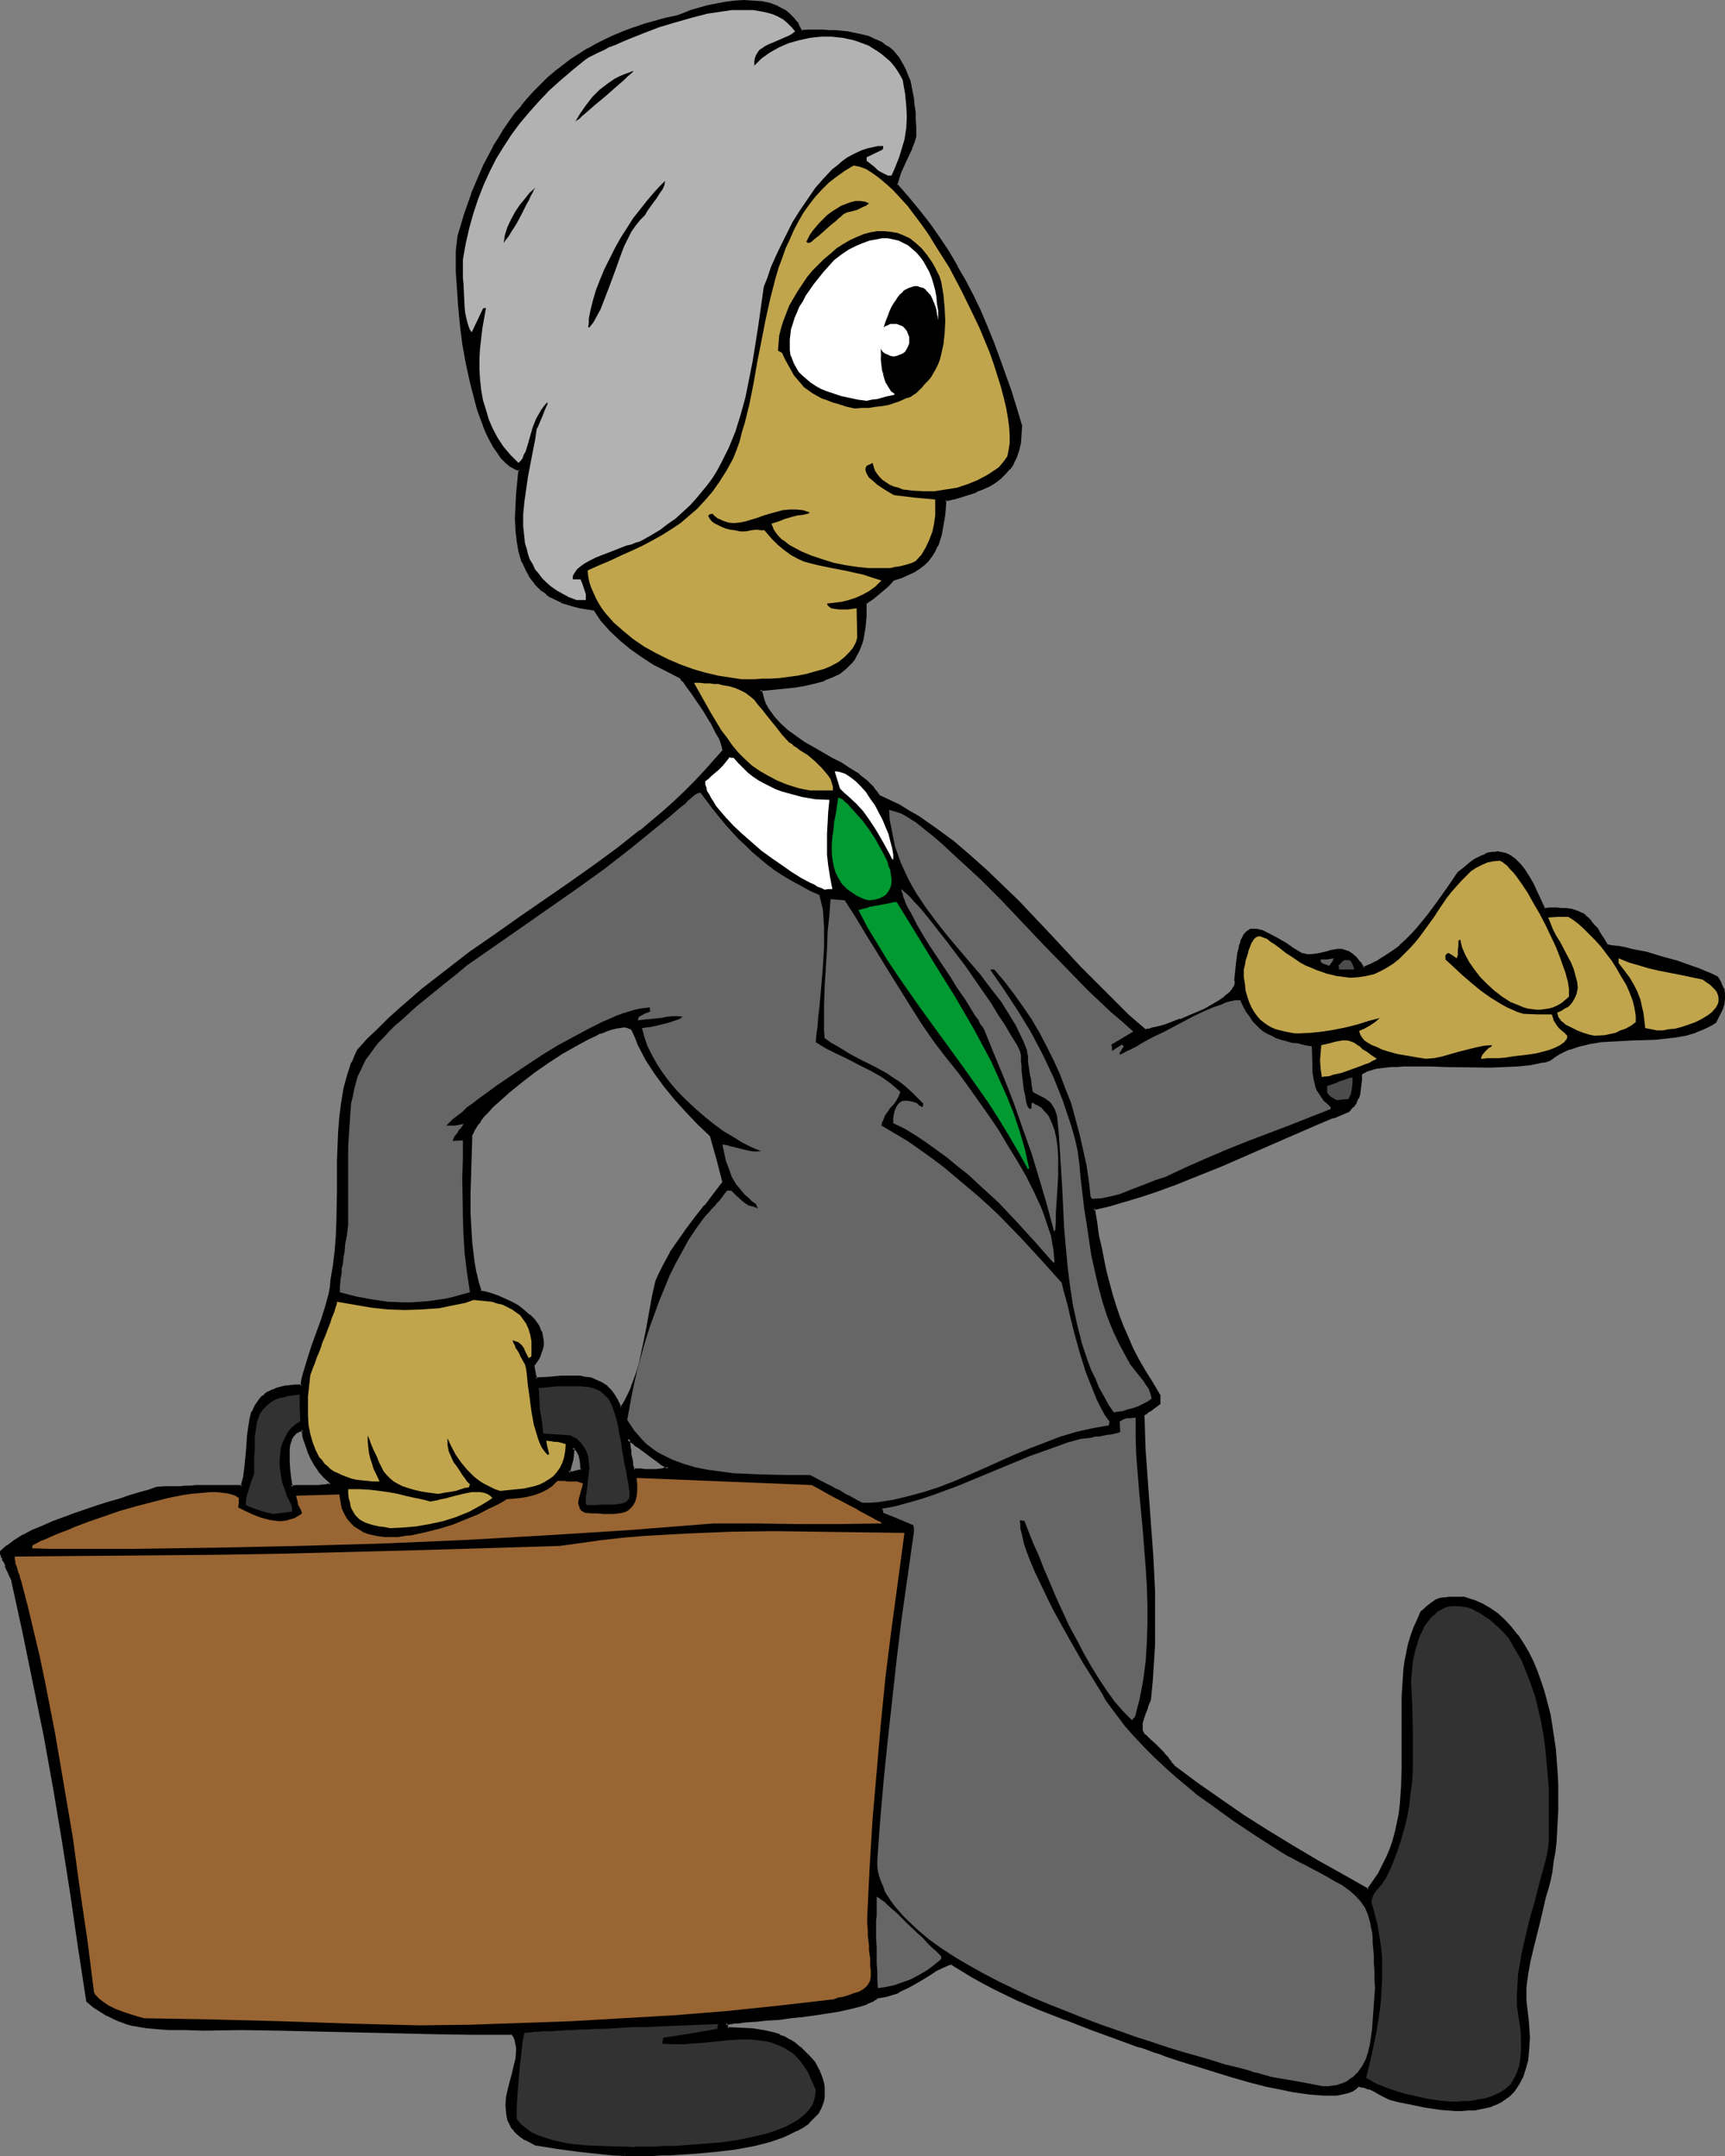 <?xml version="1.0" encoding="UTF-8" standalone="no"?>
<svg
   version="1.0"
   width="124.74mm"
   height="155.925mm"
   id="svg47"
   sodipodi:docname="Businessman Walking 3.wmf"
   xmlns:inkscape="http://www.inkscape.org/namespaces/inkscape"
   xmlns:sodipodi="http://sodipodi.sourceforge.net/DTD/sodipodi-0.dtd"
   xmlns="http://www.w3.org/2000/svg"
   xmlns:svg="http://www.w3.org/2000/svg">
  <rect width="100%" height="100%" fill="#808080" stroke="none"/>
  <sodipodi:namedview
     id="namedview47"
     pagecolor="#ffffff"
     bordercolor="#000000"
     borderopacity="0.25"
     inkscape:showpageshadow="2"
     inkscape:pageopacity="0.0"
     inkscape:pagecheckerboard="0"
     inkscape:deskcolor="#d1d1d1"
     inkscape:document-units="mm" />
  <defs
     id="defs1">
    <pattern
       id="WMFhbasepattern"
       patternUnits="userSpaceOnUse"
       width="6"
       height="6"
       x="0"
       y="0" />
  </defs>
  <path
     style="fill:#000000;fill-opacity:1;fill-rule:evenodd;stroke:none"
     d="m 169.486,385.072 h 0.485 l 1.131,-1.778 0.969,-2.101 0.808,-2.101 0.808,-1.939 0.646,-2.262 0.646,-2.262 1.131,-4.686 0.969,-4.686 0.808,-4.525 0.808,-4.363 0.485,-2.262 0.323,-1.939 0.969,-2.101 0.969,-1.939 2.1,-3.555 2.1,-3.393 2.262,-3.232 2.424,-3.07 2.424,-3.232 2.585,-3.232 2.585,-3.393 -1.777,-6.302 -1.616,-6.302 -3.555,-3.393 -3.231,-3.393 -3.07,-3.393 -2.908,-3.393 -2.585,-3.555 -2.262,-3.717 -2.1,-4.04 -0.969,-2.101 -0.969,-2.101 -0.485,-0.485 -0.808,-0.162 -0.969,-0.162 h -1.131 l -1.131,0.162 -1.293,0.485 -1.454,0.485 -1.616,0.485 -1.616,0.808 -1.616,0.808 -1.777,0.808 -1.777,0.97 -3.716,2.262 -3.878,2.424 -3.555,2.585 -3.716,2.747 -3.393,2.747 -1.616,1.454 -1.454,1.293 -1.293,1.293 -1.293,1.454 -1.293,1.131 -0.969,1.293 -0.808,1.131 -0.808,1.131 -0.485,1.131 -0.323,0.808 v 5.171 l -0.162,5.333 -0.162,5.332 -0.162,5.494 0.323,5.494 0.162,2.585 0.323,2.747 0.323,2.747 0.646,2.585 0.485,2.585 0.808,2.585 1.616,0.485 1.616,0.323 1.777,0.646 1.777,0.808 1.777,0.808 1.616,1.131 1.777,1.131 1.454,1.293 1.293,1.293 0.969,1.454 0.808,1.616 0.162,0.808 0.323,0.808 v 0.97 0.808 l -0.162,0.97 -0.162,0.97 -0.485,0.97 -0.485,0.97 -0.646,0.97 -0.646,0.97 0.485,1.778 0.162,0.97 0.162,0.97 3.555,-0.162 3.555,-0.323 h 3.231 1.616 l 1.616,0.162 1.454,0.323 1.454,0.485 1.293,0.646 1.293,0.808 1.131,1.131 1.131,1.293 0.969,1.778 0.323,0.808 z m 1.293,203.928 -3.231,-0.323 -3.07,-0.323 -6.14,-0.646 -5.978,-0.808 -5.978,-0.97 -1.454,-0.646 -1.293,-0.646 -1.131,-0.808 -0.969,-0.808 -0.808,-0.808 -0.646,-0.97 -0.485,-0.97 -0.485,-0.808 -0.162,-0.97 -0.323,-1.131 v -1.939 l 0.162,-2.262 0.323,-2.101 1.131,-4.363 0.646,-2.101 0.323,-1.939 0.162,-1.939 v -0.97 -0.808 l -0.162,-0.97 -0.323,-0.808 -0.323,-0.646 -0.485,-0.808 h -10.664 l -10.664,-0.162 -21.166,-0.485 -21.166,-0.485 H 65.92 55.418 52.995 l -2.585,-0.162 h -2.262 -2.1 l -2.1,-0.162 -1.939,-0.162 -1.939,-0.162 -1.777,-0.323 -1.939,-0.323 -1.777,-0.485 -1.777,-0.485 -1.777,-0.808 -1.616,-0.97 -1.777,-0.97 -1.939,-1.293 -1.777,-1.293 -2.1,-14.543 -2.1,-14.543 -2.424,-14.543 L 14.864,488.975 12.279,474.593 9.533,460.212 6.624,446.153 3.555,432.095 2.908,430.802 2.424,429.671 2.1,428.701 1.777,427.893 1.454,427.085 1.131,426.439 0.969,425.954 0.808,425.631 0.646,424.985 0.485,424.661 v -0.485 l 1.616,-1.454 1.939,-1.454 2.424,-1.293 2.424,-1.454 2.747,-1.131 2.908,-1.293 2.908,-1.131 3.07,-0.97 6.14,-2.101 3.07,-0.97 3.07,-0.97 2.747,-0.808 2.747,-0.808 2.424,-0.808 2.1,-0.646 2.424,-0.162 h 2.1 l 1.777,-0.162 h 1.616 1.454 l 1.293,-0.162 h 2.424 l 2.1,-0.162 h 8.24 l 0.646,-2.262 0.323,-2.424 0.323,-4.686 0.162,-2.424 0.162,-2.262 0.323,-2.101 0.485,-2.101 0.485,-1.939 0.808,-1.778 1.131,-1.616 0.646,-0.646 0.646,-0.646 0.969,-0.485 0.969,-0.485 0.969,-0.485 1.293,-0.323 1.293,-0.323 1.454,-0.162 1.454,-0.162 h 1.777 l 0.323,-1.939 0.323,-1.939 1.131,-3.555 1.293,-3.555 1.293,-3.555 1.293,-3.555 1.131,-3.555 0.808,-3.717 0.323,-1.778 0.162,-1.939 0.646,-3.878 0.646,-3.878 0.162,-4.04 0.323,-4.201 0.162,-8.241 v -8.241 -4.201 l 0.323,-4.04 0.323,-3.878 0.485,-3.878 0.646,-3.717 0.808,-3.717 1.293,-3.393 0.646,-1.616 0.808,-1.616 2.747,-3.07 2.908,-2.909 2.908,-2.747 3.07,-2.747 6.14,-5.333 6.301,-5.009 6.624,-4.848 6.624,-4.848 6.786,-4.686 6.786,-4.686 6.624,-4.686 6.786,-4.686 6.463,-4.848 6.301,-4.848 6.301,-5.171 2.908,-2.747 2.908,-2.585 2.908,-2.909 2.747,-2.909 2.585,-2.909 2.585,-3.07 -0.162,-0.97 -0.323,-1.131 -0.646,-1.293 -0.646,-1.454 -0.808,-1.454 -0.969,-1.616 -1.939,-3.232 -2.1,-3.07 -0.969,-1.293 -0.969,-1.293 -0.808,-1.293 -0.646,-0.808 -0.646,-0.808 -0.323,-0.485 -3.555,-1.616 -3.393,-1.778 -3.393,-2.101 -3.07,-2.262 -3.07,-2.424 -2.585,-2.585 -1.131,-1.293 -1.293,-1.454 -0.969,-1.454 -0.969,-1.454 -2.1,-0.162 -1.939,-0.485 -1.777,-0.323 -1.616,-0.485 -1.616,-0.646 -1.454,-0.646 -1.293,-0.808 -1.293,-0.808 -1.131,-0.808 -0.969,-0.97 -0.969,-0.97 -0.808,-1.131 -0.808,-1.131 -0.646,-1.131 -1.131,-2.424 -0.808,-2.909 -0.485,-2.747 -0.323,-3.07 -0.162,-3.07 v -3.232 l 0.162,-3.393 0.323,-3.393 0.485,-3.393 -1.293,-0.485 -1.293,-0.646 -1.293,-0.97 -1.131,-1.293 -0.969,-1.454 -1.131,-1.454 -0.969,-1.778 -0.808,-1.939 -0.969,-1.939 -0.808,-2.262 -0.646,-2.262 -0.808,-2.424 -1.293,-4.848 -0.969,-5.333 -0.969,-5.171 -0.646,-5.333 -0.646,-5.009 -0.162,-2.424 -0.162,-2.424 -0.162,-2.262 v -2.262 -1.939 -1.939 -1.616 l 0.162,-1.616 v -1.454 l 0.162,-1.131 1.777,-5.979 2.1,-5.494 2.1,-5.333 1.293,-2.585 1.131,-2.585 1.454,-2.424 1.293,-2.424 1.454,-2.262 1.454,-2.262 1.616,-2.101 1.616,-2.101 1.777,-2.101 1.777,-1.778 1.939,-1.939 1.777,-1.778 2.1,-1.778 4.201,-3.07 2.262,-1.616 2.262,-1.293 2.424,-1.454 2.424,-1.131 2.424,-1.293 2.747,-0.97 2.585,-1.131 2.908,-0.97 2.908,-0.646 2.908,-0.808 3.07,-0.808 1.777,-0.646 1.939,-0.646 2.262,-0.646 2.262,-0.646 2.424,-0.485 2.424,-0.485 2.585,-0.323 2.424,-0.162 h 2.585 l 2.262,0.323 2.262,0.485 2.1,0.808 1.131,0.485 0.969,0.646 0.808,0.646 0.808,0.808 0.808,0.808 0.646,0.97 0.646,0.97 0.646,1.131 h 1.939 3.878 1.939 l 1.616,0.162 1.777,0.162 1.616,0.162 1.454,0.323 1.454,0.162 1.454,0.323 1.293,0.485 1.131,0.485 1.293,0.485 1.131,0.646 0.969,0.646 0.969,0.646 0.969,0.808 0.808,0.97 0.808,0.97 0.646,0.97 0.646,1.131 0.646,1.293 0.485,1.293 0.485,1.454 0.485,1.454 0.162,1.616 0.323,1.778 0.323,1.778 0.162,1.939 0.162,2.101 v 2.101 2.262 l -0.485,1.616 -0.485,1.778 -1.616,3.393 -1.454,3.232 -0.646,1.616 -0.323,1.616 3.07,3.717 3.07,3.555 2.908,3.717 2.585,3.878 2.424,3.717 2.424,4.04 2.1,3.878 2.1,4.04 2.1,4.04 1.777,4.201 1.777,4.363 1.616,4.363 1.616,4.363 1.454,4.525 1.454,4.686 1.454,4.848 v 2.424 l -0.323,2.262 -0.485,1.939 -0.646,1.939 -0.808,1.616 -0.969,1.454 -1.131,1.454 -1.293,1.131 -1.454,1.131 -1.454,0.808 -1.777,0.97 -1.777,0.646 -1.939,0.646 -2.1,0.646 -2.1,0.646 -2.262,0.485 -0.162,2.101 -0.323,2.101 -0.162,1.939 -0.323,1.778 -0.485,1.616 -0.485,1.616 -0.485,1.454 -0.646,1.454 -0.808,1.293 -0.969,1.131 -1.131,1.131 -1.293,0.97 -1.293,0.97 -1.777,0.808 -1.777,0.646 -2.1,0.808 -1.777,1.778 -1.939,1.616 -1.939,1.616 -1.939,1.454 v 3.555 l -0.162,1.778 -0.162,1.454 -0.485,2.909 -0.485,1.131 -0.323,1.293 -0.485,1.131 -0.646,0.97 -0.485,0.97 -0.646,0.808 -1.616,1.616 -1.777,1.293 -1.939,1.131 -2.1,0.808 -2.424,0.808 -2.585,0.485 -2.908,0.485 -2.908,0.323 -3.231,0.485 -3.393,0.323 0.323,1.454 0.485,1.293 0.485,1.293 0.646,1.293 0.646,0.97 0.808,1.131 1.939,2.101 1.939,1.778 2.262,1.616 2.424,1.616 2.424,1.454 5.17,2.909 2.585,1.454 2.424,1.454 2.262,1.616 2.1,1.616 1.939,1.939 0.808,1.131 0.808,0.97 2.747,1.293 2.747,1.454 2.424,1.454 2.585,1.454 5.009,3.393 4.686,3.555 4.686,3.878 4.362,4.04 4.362,4.04 4.362,4.363 8.402,8.888 8.402,9.049 4.362,4.363 4.362,4.363 4.362,4.363 4.685,4.04 h 0.323 0.485 l 0.646,-0.162 0.646,-0.162 1.616,-0.323 1.939,-0.646 2.1,-0.646 2.1,-0.808 4.524,-1.939 2.262,-0.97 2.1,-1.131 1.777,-1.131 1.616,-1.131 1.454,-1.131 0.485,-0.646 0.485,-0.646 0.323,-0.485 0.162,-0.646 v -0.485 -0.646 l 0.162,-1.616 0.162,-1.616 0.162,-1.454 0.162,-1.454 0.162,-1.131 0.162,-1.131 0.323,-0.97 0.323,-0.97 0.162,-0.808 0.323,-0.646 0.323,-0.485 0.485,-0.485 0.323,-0.323 0.485,-0.323 0.323,-0.162 h 0.485 1.131 l 1.293,0.162 1.293,0.646 1.616,0.808 1.777,0.97 1.939,1.131 2.1,1.454 2.262,1.454 1.454,0.162 1.293,0.162 1.131,-0.162 1.131,-0.162 2.1,-0.485 0.969,-0.323 0.969,-0.162 0.969,-0.162 h 0.808 l 0.969,0.162 0.969,0.485 0.969,0.485 0.969,0.97 0.969,1.293 0.646,0.646 0.485,0.808 2.424,-0.97 2.1,-1.131 1.939,-1.131 1.939,-1.454 1.777,-1.454 1.777,-1.454 1.616,-1.616 1.454,-1.616 2.908,-3.555 2.908,-3.717 2.585,-4.04 2.747,-3.878 1.293,-0.97 0.969,-0.97 1.131,-0.808 0.969,-0.646 0.969,-0.646 0.969,-0.485 0.969,-0.323 0.808,-0.323 0.808,-0.162 0.808,-0.162 h 0.808 0.808 l 1.454,0.323 1.293,0.808 1.293,0.97 1.293,1.131 0.969,1.454 1.293,1.778 0.969,1.939 1.131,2.262 1.131,2.262 1.131,2.424 h 1.777 1.616 1.454 l 1.293,0.162 1.131,0.162 0.969,0.162 0.969,0.323 0.969,0.485 0.808,0.646 0.808,0.646 0.808,0.808 0.808,0.97 0.808,1.131 0.969,1.293 0.808,1.454 1.131,1.778 1.454,0.162 1.616,0.323 1.777,0.323 1.939,0.323 4.039,0.97 4.201,1.131 4.201,1.293 4.039,1.293 1.939,0.646 1.777,0.808 1.616,0.808 1.454,0.646 0.969,1.616 0.646,1.454 0.323,1.293 v 1.454 l -0.323,1.293 -0.485,1.454 -0.646,1.616 -0.969,1.778 -1.293,0.808 -1.293,0.646 -1.293,0.646 -1.293,0.485 -2.747,0.808 -2.908,0.485 -2.747,0.485 -3.07,0.162 -5.816,0.162 -5.816,0.323 -2.908,0.162 -3.07,0.485 -2.747,0.646 -2.908,0.97 -1.293,0.646 -1.293,0.646 -1.454,0.808 -1.293,0.808 -1.131,0.485 -1.293,0.323 -1.454,0.323 -1.454,0.162 -1.616,0.323 -1.777,0.162 -3.555,0.162 h -3.878 -4.039 l -8.24,-0.162 h -4.039 -7.432 -1.777 l -1.616,0.162 h -1.454 l -1.454,0.323 -1.293,0.162 -0.969,0.162 -1.131,0.323 -0.808,0.323 -0.646,0.485 -0.485,0.485 -0.162,1.454 -0.162,1.454 v 1.131 l -0.323,1.293 -0.323,1.131 -0.646,1.131 -0.646,1.131 -1.131,1.293 -4.201,1.616 -4.201,1.778 -8.725,3.555 -8.725,3.878 -8.886,3.878 -8.886,3.717 -4.362,1.616 -4.524,1.778 -4.362,1.454 -4.362,1.293 -4.362,1.131 -4.201,0.97 0.646,3.878 0.646,3.555 0.646,3.393 0.646,3.393 0.646,3.232 0.808,3.07 0.969,3.07 0.808,2.909 1.131,3.07 1.131,2.909 1.131,2.909 1.454,3.07 1.616,3.07 1.777,3.07 1.939,3.232 2.1,3.393 v 1.939 l -1.131,0.97 -1.454,0.97 -0.646,0.323 -0.485,0.485 -0.485,0.323 -0.323,0.323 0.485,9.695 0.646,9.695 1.293,19.229 0.485,9.534 0.162,4.848 v 4.848 l -0.162,4.848 -0.162,5.009 -0.323,4.848 -0.646,5.171 -0.485,0.97 -0.162,1.131 -0.485,0.808 -0.162,0.97 -0.485,1.293 -0.323,1.131 -0.162,0.97 v 0.808 l 0.162,0.646 0.323,0.485 0.485,0.646 0.646,0.646 0.808,0.808 0.969,0.808 1.131,1.131 1.293,1.293 0.646,0.808 0.808,0.808 0.646,0.97 0.969,1.131 6.301,4.848 6.301,4.525 6.463,4.201 6.624,4.201 6.624,4.04 6.786,4.04 6.947,4.04 7.109,4.04 1.616,-2.262 1.454,-2.262 1.293,-2.262 1.131,-2.262 0.969,-2.262 0.808,-2.424 0.485,-2.424 0.646,-2.424 0.323,-2.424 0.485,-2.424 0.323,-5.009 0.162,-5.009 v -5.009 l -0.162,-9.857 0.162,-4.848 0.162,-4.848 0.323,-2.424 0.323,-2.262 0.323,-2.424 0.646,-2.262 0.646,-2.262 0.646,-2.101 0.969,-2.101 1.131,-2.101 0.808,-0.808 0.646,-0.646 0.646,-0.485 0.485,-0.485 1.131,-0.646 0.969,-0.485 1.131,-0.323 h 0.646 0.808 4.039 l 2.585,0.808 2.262,0.97 2.262,1.131 2.1,1.454 1.777,1.778 1.777,1.939 1.777,2.101 1.454,2.101 1.293,2.424 1.293,2.585 1.131,2.747 1.131,2.747 0.808,2.909 0.808,2.909 0.808,3.07 0.646,3.232 0.485,3.232 0.323,3.07 0.485,6.464 0.162,3.232 0.162,3.232 v 3.232 l -0.162,3.07 -0.162,2.909 -0.323,2.909 -0.323,2.909 -0.323,2.747 -0.485,2.585 -0.485,2.585 -0.646,2.262 -0.485,2.101 -1.777,7.11 -1.777,6.948 -0.808,3.555 -0.646,3.555 -0.323,3.555 -0.162,3.878 0.485,2.747 0.162,2.585 0.323,2.424 v 2.262 2.262 l -0.323,1.939 -0.162,1.939 -0.323,1.778 -0.485,1.454 -0.646,1.616 -0.646,1.293 -0.808,1.293 -0.808,0.97 -0.969,0.97 -1.131,0.97 -1.131,0.646 -1.293,0.808 -1.293,0.485 -1.454,0.485 -1.616,0.162 -1.616,0.323 -1.616,0.162 h -1.777 -1.939 l -1.939,-0.162 -2.1,-0.162 -2.1,-0.323 -2.262,-0.323 -2.1,-0.323 -2.424,-0.485 -2.424,-0.646 -2.424,-0.485 -2.262,-1.131 -2.262,-1.293 -1.131,-0.485 -1.131,-0.485 -0.969,-0.162 -0.969,-0.162 -0.808,0.808 -0.969,0.485 -1.131,0.646 -1.454,0.162 -1.454,0.323 h -1.616 -1.939 -1.939 l -2.1,-0.323 -2.1,-0.162 -2.424,-0.485 -2.262,-0.323 -4.847,-1.131 -4.847,-1.293 -5.009,-1.293 -4.686,-1.454 -4.686,-1.454 -2.262,-0.808 -1.939,-0.646 -2.1,-0.646 -1.777,-0.646 -1.616,-0.646 -1.616,-0.485 -1.454,-0.485 -1.131,-0.323 -0.969,-0.323 -0.808,-0.323 -6.624,-2.424 -6.624,-2.424 -6.786,-2.424 -6.624,-2.585 -6.463,-2.747 -6.301,-3.07 -3.07,-1.616 -2.908,-1.616 -2.908,-1.778 -2.747,-1.939 -1.131,0.485 -1.131,0.323 -2.424,1.293 -2.262,1.293 -2.424,1.454 -2.424,1.616 -2.747,1.293 -1.454,0.485 -1.454,0.485 -1.454,0.485 -1.616,0.162 -0.485,0.485 -0.646,0.323 -0.808,0.485 -0.969,0.323 -0.969,0.323 -1.131,0.485 -1.131,0.162 -1.454,0.323 -2.747,0.646 -3.07,0.485 -3.231,0.485 -3.393,0.485 -3.393,0.485 -3.393,0.323 -3.07,0.323 -1.616,0.162 h -1.454 l -2.585,0.323 -1.293,0.162 h -1.131 l -0.969,0.162 h -0.969 l -0.808,0.162 h -0.485 v 0.808 l 0.323,0.808 3.555,0.162 3.231,0.162 3.07,0.485 1.616,0.323 1.454,0.323 1.293,0.485 1.454,0.646 1.293,0.646 1.293,0.97 1.454,0.97 1.293,1.293 1.454,1.293 1.293,1.616 0.646,1.131 0.646,1.131 0.323,1.293 0.323,0.97 0.323,0.97 0.162,1.131 0.162,0.97 v 0.97 l -0.162,0.808 -0.162,0.808 -0.485,1.778 -0.969,1.454 -1.131,1.293 -1.293,1.293 -1.616,1.293 -1.777,0.97 -1.939,0.97 -2.1,0.97 -2.262,0.646 -2.424,0.808 -2.424,0.485 -2.585,0.485 -2.747,0.485 -5.17,0.808 -5.332,0.485 -5.009,0.323 h -2.424 l -2.262,0.162 h -2.1 l -2.1,0.162 z m -91.286,-182.436 1.454,-0.162 h 2.424 1.131 0.808 l 0.646,-0.162 h 1.293 0.808 0.808 l 0.646,-0.162 0.808,-0.162 v -0.485 l 0.162,-0.162 -1.777,-1.778 -1.454,-1.616 -1.131,-1.778 -0.969,-1.616 -0.808,-1.778 -0.646,-1.939 -0.485,-1.939 -0.485,-2.101 -0.969,0.323 -0.969,0.323 -0.646,0.808 -0.485,0.646 -0.485,0.97 -0.323,0.97 -0.162,1.131 v 1.131 2.585 l 0.323,2.424 0.323,2.424 v 0.97 z m 77.068,-3.878 1.293,-0.323 1.293,-0.485 -0.162,-2.101 -0.162,-0.97 -0.323,-0.97 -0.162,-0.808 -0.485,-0.646 -0.646,-0.485 -0.646,-0.323 -0.162,1.778 -0.162,1.616 -0.323,1.616 -0.485,1.939 h 0.485 z m 16.48,-0.97 h 0.808 l 1.131,0.162 h 1.454 3.07 1.293 l 0.646,-0.162 0.485,-0.162 0.485,-0.162 0.323,-0.323 -0.485,-0.162 -0.646,-0.485 -0.646,-0.485 -0.808,-0.485 -1.777,-1.293 -1.939,-1.454 -1.777,-1.293 -0.808,-0.646 -0.808,-0.485 -0.646,-0.485 -0.485,-0.323 -0.162,-0.162 -0.162,-0.162 0.162,1.293 0.162,1.293 0.162,0.97 0.162,0.808 0.162,0.808 v 0.485 l 0.162,0.97 0.162,0.808 0.162,0.485 z"
     id="path1" />
  <path
     style="fill:#000000;fill-opacity:1;fill-rule:evenodd;stroke:none"
     d="m 169.163,385.556 h 0.969 l 1.293,-2.101 v 0 l 0.969,-2.101 0.808,-1.939 0.162,-0.162 0.808,-2.101 0.646,-2.101 0.646,-2.262 1.131,-4.686 v 0 l 0.808,-4.686 0.808,-4.686 0.969,-4.363 0.323,-2.101 0.485,-2.101 v 0.162 l 0.808,-2.101 0.969,-1.778 2.1,-3.717 v 0 l 2.1,-3.232 2.424,-3.232 2.424,-3.232 2.424,-3.07 h -0.162 l 2.585,-3.232 v 0 l 2.747,-3.717 -1.777,-6.464 -1.777,-6.302 -3.555,-3.555 -3.393,-3.393 -3.07,-3.393 v 0.162 l -2.747,-3.555 v 0 l -2.585,-3.555 -2.262,-3.717 v 0 l -2.1,-3.878 -0.969,-2.101 -0.969,-2.262 -0.646,-0.485 -0.969,-0.323 v 0 l -0.969,-0.162 h -1.131 v 0 l -1.293,0.323 v 0 l -1.293,0.323 -1.454,0.485 -1.454,0.485 -0.162,0.162 -1.616,0.646 -1.616,0.808 -1.777,0.97 -1.777,0.97 h -0.162 l -3.716,2.101 -3.716,2.585 -3.716,2.585 -3.555,2.747 v 0 l -3.393,2.747 h -0.162 l -1.454,1.454 -1.616,1.293 -1.293,1.454 -1.293,1.293 -1.293,1.131 v 0.162 l -0.969,1.131 v 0 l -0.808,1.293 -0.808,1.131 v 0 l -0.485,0.97 -0.485,1.131 v 5.171 l -0.162,5.333 -0.162,5.332 v 5.494 l 0.162,5.494 0.162,2.585 v 0.162 l 0.323,2.585 0.485,2.747 0.485,2.585 v 0.162 l 0.646,2.585 0.969,2.909 1.616,0.323 1.616,0.485 v 0 l 1.777,0.646 v 0 l 1.777,0.646 1.777,0.97 H 139.434 l 1.777,0.97 1.616,1.131 v 0 l 1.454,1.131 v 0 l 1.293,1.454 v -0.162 l 0.969,1.616 v -0.162 l 0.808,1.616 h -0.162 l 0.323,0.808 v -0.162 l 0.162,0.97 v -0.162 0.97 0.808 0 l -0.162,0.97 v -0.162 l -0.162,0.97 -0.323,0.97 v 0 l -0.485,0.97 v -0.162 l -0.646,0.97 -0.808,1.293 0.485,1.939 v 0 l 0.162,0.808 v 0.162 l 0.323,1.131 3.878,-0.162 h 0.162 l 3.393,-0.162 v 0 l 3.231,-0.162 1.616,0.162 v 0 l 1.616,0.162 1.454,0.323 v 0 l 1.293,0.485 v -0.162 l 1.293,0.646 v 0 l 1.131,0.97 v -0.162 l 1.131,1.131 v 0 l 0.969,1.293 0.969,1.616 v 0 l 0.485,0.97 v -0.162 l 0.485,1.454 0.646,-0.646 -0.323,-0.97 v -0.162 l -0.485,-0.808 v -0.162 l -0.969,-1.616 -0.969,-1.293 -0.162,-0.162 -1.131,-1.131 v 0 l -1.293,-0.808 -1.454,-0.646 v 0 l -1.454,-0.646 v 0 l -1.454,-0.162 -1.616,-0.323 h -0.162 -1.616 -3.231 -0.162 l -3.393,0.323 v 0 l -3.555,0.162 0.485,0.323 -0.323,-0.97 v 0.162 l -0.162,-0.97 v 0 l -0.323,-1.778 -0.162,0.323 0.808,-1.131 0.646,-0.97 v 0 l 0.485,-0.97 v -0.162 l 0.323,-0.97 0.323,-0.808 v -0.162 l 0.162,-0.808 v -0.162 -0.808 l -0.162,-0.97 v 0 l -0.162,-0.808 v -0.162 l -0.162,-0.808 h -0.162 l -0.646,-1.616 -1.131,-1.616 v 0 l -1.293,-1.293 h -0.162 l -1.454,-1.293 v 0 l -1.616,-1.293 -1.777,-0.97 v 0 l -1.777,-0.808 -1.777,-0.808 v 0 l -1.777,-0.646 v 0 l -1.616,-0.485 -1.616,-0.323 0.323,0.323 -0.808,-2.585 -0.646,-2.747 v 0.162 l -0.485,-2.747 -0.323,-2.585 -0.323,-2.747 v 0 l -0.162,-2.585 -0.323,-5.494 v -5.494 l 0.162,-5.332 0.162,-5.333 0.162,-5.171 -0.162,0.162 0.485,-0.808 0.485,-1.131 v 0.162 l 0.646,-1.131 0.969,-1.131 h -0.162 l 0.969,-1.293 v 0 l 1.131,-1.131 1.293,-1.454 1.454,-1.293 1.454,-1.293 1.616,-1.454 v 0 l 3.393,-2.747 v 0 l 3.555,-2.747 3.716,-2.585 3.716,-2.424 3.716,-2.101 v 0 l 1.777,-0.97 1.777,-0.97 1.777,-0.808 1.454,-0.808 v 0.162 l 1.616,-0.646 1.293,-0.485 1.454,-0.323 h -0.162 l 1.293,-0.162 h -0.162 l 1.131,-0.162 v 0 l 0.808,0.162 v 0 l 0.808,0.323 -0.162,-0.162 0.646,0.485 -0.162,-0.162 0.969,2.101 0.808,2.101 2.1,4.04 v 0 l 2.424,3.717 2.585,3.555 v 0 l 2.908,3.555 v 0 l 3.07,3.393 3.231,3.393 3.555,3.393 -0.162,-0.162 1.777,6.302 1.616,6.302 0.162,-0.323 -2.585,3.393 v 0 l -2.424,3.232 h -0.162 l -2.424,3.07 -2.424,3.232 -2.262,3.232 -2.262,3.232 v 0.162 l -1.939,3.555 -0.969,1.939 -0.969,2.101 -0.485,2.101 -0.485,2.101 -0.808,4.525 -0.808,4.525 -0.969,4.686 v 0 l -0.969,4.525 -0.646,2.262 -0.808,2.262 -0.808,2.101 0.162,-0.162 -0.969,2.101 -0.969,1.939 v 0 l -1.131,1.778 0.485,-0.162 h -0.485 l 0.323,0.323 z"
     id="path2" />
  <path
     style="fill:#000000;fill-opacity:1;fill-rule:evenodd;stroke:none"
     d="m 170.778,588.515 -3.231,-0.162 v 0 l -3.07,-0.323 -6.14,-0.646 -5.978,-0.97 -5.978,-0.97 0.162,0.162 -1.454,-0.808 -1.293,-0.646 v 0 l -1.131,-0.646 h 0.162 l -0.969,-0.808 -0.808,-0.808 v 0 l -0.646,-0.808 v 0 l -0.485,-0.97 -0.485,-0.97 0.162,0.162 -0.323,-0.97 v 0 l -0.162,-0.97 v 0 l -0.162,-1.939 v 0 l 0.323,-2.101 0.323,-2.262 v 0.162 l 1.131,-4.363 0.485,-2.101 v 0 l 0.485,-2.101 0.162,-1.939 v -0.97 -0.97 l -0.162,-0.808 v 0 l -0.323,-0.97 -0.485,-0.808 -0.646,-0.808 h -10.825 l -10.664,-0.162 -42.331,-1.131 H 65.92 55.418 50.41 48.148 l -2.1,-0.162 h -2.1 l -1.939,-0.162 v 0 l -1.939,-0.162 -1.777,-0.323 -1.777,-0.485 v 0 l -1.777,-0.485 -1.777,-0.485 h 0.162 l -1.777,-0.646 -1.777,-0.97 v 0 l -1.777,-0.97 -1.777,-1.293 -1.777,-1.454 0.162,0.323 -2.1,-14.543 -2.262,-14.543 L 17.773,503.356 15.349,488.975 12.764,474.593 10.017,460.212 7.109,445.991 4.039,431.933 3.393,430.479 2.908,429.509 2.424,428.54 v 0 L 2.262,427.732 H 2.1 l -0.323,-0.808 -0.323,-0.646 0.162,0.162 -0.162,-0.485 -0.162,-0.162 -0.162,-0.323 v 0 l -0.162,-0.485 v -0.485 0.162 l -0.162,-0.485 -0.162,0.323 1.777,-1.454 v 0 l 1.939,-1.454 2.262,-1.293 v 0 l 2.424,-1.293 2.747,-1.293 2.908,-1.293 v 0.162 l 2.908,-1.131 3.07,-1.131 6.14,-2.101 3.07,-0.808 2.908,-0.97 2.908,-0.808 2.585,-0.808 2.424,-0.808 2.262,-0.808 h -0.162 2.424 l 2.1,-0.162 h 1.777 1.616 l 1.454,-0.162 h 1.293 l 2.424,-0.162 h 2.1 8.563 l 0.646,-2.585 v -0.162 l 0.323,-2.262 0.485,-4.848 v 0 l 0.162,-2.424 v 0.162 l 0.162,-2.262 0.323,-2.262 0.323,-1.939 v 0 l 0.646,-1.939 h -0.162 l 0.808,-1.778 v 0.162 l 1.131,-1.616 v 0 l 0.646,-0.646 h -0.162 l 0.808,-0.646 v 0.162 l 0.808,-0.646 v 0 l 0.969,-0.485 0.969,-0.485 v 0.162 l 1.131,-0.485 1.293,-0.323 v 0 l 1.454,-0.162 h 1.616 -0.162 l 2.1,-0.162 0.323,-2.262 v 0.162 l 0.485,-1.939 1.131,-3.555 1.131,-3.555 v 0 l 1.454,-3.555 v 0 l 1.293,-3.555 1.131,-3.555 0.808,-3.717 v 0 l 0.323,-1.939 0.162,-1.778 0.646,-3.878 0.485,-4.04 0.323,-4.04 v 0 l 0.323,-4.201 v -8.241 l 0.162,-8.241 v -4.201 l 0.162,-4.04 v 0.162 l 0.323,-4.04 0.485,-3.878 0.646,-3.717 v 0.162 l 0.969,-3.717 1.293,-3.393 h -0.162 l 0.646,-1.616 0.808,-1.616 v 0.162 l 2.747,-3.07 2.908,-2.909 2.908,-2.747 2.908,-2.747 6.14,-5.333 v 0 l 6.463,-5.009 v 0 l 6.463,-4.848 6.786,-4.848 6.624,-4.686 6.786,-4.525 6.786,-4.686 6.624,-4.848 6.624,-4.686 6.301,-5.009 v 0 l 6.14,-5.171 h 0.162 l 2.908,-2.747 2.908,-2.585 2.747,-2.909 2.908,-2.909 2.585,-2.909 2.747,-3.232 -0.323,-1.131 v 0 l -0.323,-1.293 v 0 l -0.646,-1.293 -0.646,-1.454 -0.808,-1.454 -0.969,-1.616 v 0 l -1.939,-3.232 -2.1,-3.07 -0.969,-1.454 -0.969,-1.293 -0.808,-1.131 v 0 l -0.808,-0.97 h 0.162 l -0.646,-0.646 v -0.162 l -0.485,-0.485 -3.555,-1.616 -3.393,-1.778 v 0 l -3.231,-2.101 -3.231,-2.262 v 0 l -2.908,-2.424 v 0 l -2.585,-2.424 -1.293,-1.454 v 0.162 l -1.131,-1.454 h 0.162 l -1.131,-1.454 -0.969,-1.616 -2.262,-0.323 -1.939,-0.323 v 0 l -1.777,-0.485 -1.616,-0.485 -1.616,-0.485 v 0 l -0.323,0.646 v 0.162 l 1.616,0.485 1.616,0.485 1.939,0.485 v 0 l 1.939,0.323 2.1,0.323 -0.323,-0.162 0.969,1.454 0.969,1.454 v 0 l 1.293,1.454 v 0 l 1.131,1.293 2.747,2.585 v 0 l 2.908,2.424 v 0 l 3.231,2.262 3.231,2.101 v 0 l 3.555,1.778 3.393,1.778 v -0.162 l 0.323,0.485 v 0 l 0.485,0.646 h 0.162 l 0.646,0.97 v 0 l 0.808,1.131 0.969,1.293 0.969,1.454 2.1,3.07 1.939,3.232 v -0.162 l 0.808,1.616 0.808,1.616 0.808,1.293 0.485,1.293 v 0 l 0.323,1.131 v 0 l 0.162,0.97 0.162,-0.323 -2.585,2.909 -2.585,2.909 -2.747,2.909 -2.908,2.909 -2.908,2.747 -2.908,2.585 v 0 l -6.14,5.171 v -0.162 l -6.301,5.009 -6.624,4.848 -6.624,4.686 -6.786,4.686 -6.786,4.686 -6.624,4.686 -6.786,4.686 -6.463,5.009 v 0 l -6.463,5.009 v 0 l -6.14,5.332 -3.07,2.747 -2.908,2.909 -2.908,2.747 -2.747,3.07 -0.808,1.778 -0.646,1.616 h -0.162 l -1.131,3.555 -0.969,3.555 v 0 l -0.646,3.878 -0.485,3.878 -0.323,3.878 v 0 l -0.162,4.04 -0.162,4.201 v 8.241 l -0.162,8.241 -0.162,4.201 v -0.162 l -0.323,4.201 -0.485,3.878 -0.646,3.878 -0.162,1.939 -0.323,1.778 v 0 l -0.969,3.555 -1.131,3.555 -1.293,3.555 v 0 l -1.293,3.555 v 0 l -1.131,3.555 -1.131,3.717 -0.485,1.778 v 0 l -0.323,1.939 0.485,-0.323 h -1.777 v 0 l -1.616,0.162 -1.454,0.162 v 0 l -1.293,0.323 -1.131,0.323 -0.162,0.162 -0.969,0.323 -0.969,0.485 H 73.029 l -0.808,0.646 v 0.162 l -0.808,0.485 v 0 l -0.646,0.808 -1.131,1.616 v 0 l -0.808,1.778 h -0.162 l -0.485,1.939 v 0.162 l -0.323,1.939 -0.323,2.262 -0.162,2.262 v 0 l -0.162,2.424 v -0.162 l -0.485,4.848 -0.323,2.424 v -0.162 l -0.646,2.424 0.485,-0.323 h -8.24 -2.1 -2.424 l -1.293,0.162 h -1.454 l -1.616,0.162 h -1.777 -2.1 l -2.424,0.162 -2.262,0.808 -2.424,0.646 -2.747,0.808 -2.747,0.97 -2.908,0.808 -3.07,0.97 -6.14,2.101 -3.07,1.131 -3.07,1.131 v 0 l -2.908,1.293 -2.747,1.131 -2.424,1.293 H 6.14 l -2.262,1.454 -1.939,1.454 H 1.777 L 0,424.015 v 0.808 l 0.162,0.323 0.162,0.646 h 0.162 l 0.162,0.485 -0.162,-0.162 0.162,0.485 0.162,0.162 0.323,0.485 0.323,0.808 H 1.293 l 0.323,0.808 v 0 l 0.485,0.97 0.485,1.131 0.646,1.293 -0.162,-0.162 3.07,14.058 2.908,14.22 2.908,14.22 2.585,14.382 2.424,14.543 2.262,14.382 2.1,14.543 2.262,14.705 1.939,1.616 1.777,1.131 1.777,1.131 h 0.162 l 1.616,0.808 1.777,0.808 h 0.162 l 1.616,0.646 1.777,0.485 h 0.162 l 1.777,0.323 1.939,0.323 1.939,0.162 v 0 l 1.939,0.162 2.1,0.162 h 2.1 2.262 l 5.009,0.162 10.502,-0.162 10.502,0.162 42.331,0.97 10.664,0.162 h 10.664 l -0.485,-0.162 0.646,0.646 0.323,0.808 v -0.162 l 0.162,0.808 v 0 l 0.162,0.808 0.162,0.808 v 0 0.97 -0.162 l -0.162,2.101 -0.485,1.939 v 0 l -0.485,2.101 -1.131,4.201 v 0.162 l -0.485,2.101 -0.162,2.101 v 0.162 l 0.162,1.939 v 0.162 l 0.162,0.97 v 0 l 0.162,0.97 0.485,0.97 0.485,0.97 v 0.162 l 0.808,0.808 v 0.162 l 0.808,0.808 0.969,0.808 v 0 l 1.131,0.808 h 0.162 l 1.293,0.646 1.454,0.808 5.978,0.97 5.978,0.808 6.14,0.646 3.231,0.323 v 0 l 3.231,0.162 z"
     id="path3" />
  <path
     style="fill:#000000;fill-opacity:1;fill-rule:evenodd;stroke:none"
     d="m 153.652,164.015 -1.454,-0.646 -1.293,-0.808 v 0 l -1.131,-0.808 v 0.162 l -1.131,-0.97 v 0 l -0.969,-0.97 -0.969,-0.97 v 0 l -0.808,-0.97 -0.808,-1.131 v 0 l -0.646,-1.131 -1.131,-2.585 0.162,0.162 -0.808,-2.747 v 0 l -0.646,-2.747 -0.323,-3.07 v 0 -3.07 -3.232 l 0.162,-3.393 v 0.162 l 0.323,-3.393 0.323,-3.717 -1.616,-0.646 h 0.162 l -1.293,-0.646 h 0.162 l -1.293,-0.97 -1.131,-1.293 0.162,0.162 -1.131,-1.454 -0.969,-1.616 v 0.162 l -0.969,-1.778 -0.969,-1.939 -0.808,-2.101 v 0.162 l -0.808,-2.101 -0.808,-2.262 -0.646,-2.424 -1.293,-5.009 v 0 l -1.131,-5.171 -0.808,-5.333 -0.646,-5.171 -0.646,-5.171 -0.162,-2.424 -0.162,-2.424 v 0.162 l -0.162,-2.262 v -2.262 l -0.162,-1.939 0.162,-1.939 v -1.616 0 -1.616 0 l 0.162,-1.454 v 0 l 0.162,-1.131 v 0 l 1.777,-5.817 1.939,-5.656 v 0.162 l 2.1,-5.333 1.293,-2.585 1.293,-2.585 1.293,-2.424 v 0 l 1.293,-2.262 1.454,-2.424 1.616,-2.101 1.454,-2.262 v 0 l 1.616,-1.939 v 0 l 1.777,-2.101 1.777,-1.778 1.777,-1.939 1.939,-1.778 2.1,-1.778 -0.162,0.162 4.201,-3.232 2.262,-1.454 2.262,-1.454 v 0 l 2.424,-1.293 2.424,-1.293 2.424,-1.131 2.747,-1.131 v 0 l 2.747,-0.97 h -0.162 l 2.908,-0.97 2.747,-0.808 3.07,-0.808 3.07,-0.646 1.777,-0.646 1.939,-0.646 2.262,-0.646 2.262,-0.808 h -0.162 l 2.424,-0.485 2.585,-0.485 2.424,-0.323 v 0 h 2.424 2.585 -0.162 l 2.424,0.323 2.262,0.485 v 0 l 2.1,0.646 h -0.162 l 1.131,0.646 H 213.271 l 0.969,0.485 0.969,0.646 h -0.162 l 0.808,0.808 0.808,0.808 v 0 l 0.646,0.808 0.646,1.131 V 7.595 l 0.646,1.454 h 2.262 3.878 1.939 l 1.616,0.162 v 0 l 1.616,0.162 1.616,0.162 1.616,0.162 1.454,0.323 h -0.162 l 1.454,0.323 1.293,0.323 v 0 l 1.131,0.485 1.293,0.485 0.969,0.646 v 0 l 0.969,0.646 1.131,0.808 -0.162,-0.162 0.969,0.808 0.808,0.97 v -0.162 l 0.808,0.97 h -0.162 l 0.808,1.131 v -0.162 l 0.646,1.293 0.485,1.131 v 0 l 0.485,1.293 0.485,1.293 0.485,1.616 v 0 l 0.323,1.454 0.323,1.778 0.162,1.939 0.162,1.778 v 0 l 0.162,2.101 0.162,2.101 v 2.262 -0.162 l -0.485,1.778 -0.646,1.616 v 0 l -1.616,3.232 -1.454,3.393 v 0 l -0.646,1.616 v 0 l -0.323,1.939 3.231,3.878 v -0.162 l 3.07,3.717 v 0 l 2.908,3.717 2.585,3.717 2.424,3.878 2.262,3.878 v 0 l 2.262,3.878 2.1,4.04 1.939,4.04 1.939,4.201 1.616,4.363 v -0.162 l 1.616,4.363 1.616,4.525 1.616,4.525 1.454,4.686 1.454,4.848 v -0.162 l -0.162,2.424 v 0 l -0.323,2.262 v -0.162 l -0.485,2.101 -0.485,1.778 v 0 l -0.808,1.616 v 0 l -0.969,1.454 v -0.162 l -1.131,1.454 -1.293,1.131 h 0.162 l -1.454,0.97 -1.616,0.97 h 0.162 l -1.777,0.808 -1.777,0.808 v 0 l -1.939,0.646 -2.1,0.646 -2.1,0.485 v 0 l -2.585,0.646 -0.162,2.424 -0.323,1.939 -0.162,1.939 -0.323,1.778 -0.323,1.778 v 0 l -0.485,1.454 -0.646,1.616 0.162,-0.162 -0.646,1.454 v -0.162 l -0.808,1.293 v 0 l -0.969,1.293 v -0.162 l -1.131,1.131 h 0.162 l -1.293,0.97 v 0 l -1.454,0.97 v 0 l -1.616,0.808 -1.777,0.646 v 0 l -2.1,0.646 -1.939,1.939 0.646,0.646 1.777,-1.939 -0.162,0.162 2.1,-0.646 v 0 l 1.777,-0.808 1.777,-0.808 v 0 l 1.454,-0.97 v 0 l 1.293,-0.97 v 0 l 1.131,-1.131 v 0 l 0.969,-1.293 v 0 l 0.808,-1.293 v 0 l 0.646,-1.454 h 0.162 l 0.485,-1.454 0.485,-1.616 v 0 l 0.323,-1.778 0.323,-1.778 0.323,-1.939 0.162,-1.939 0.162,-2.262 -0.323,0.485 2.262,-0.485 h 0.162 l 2.1,-0.646 2.1,-0.646 1.939,-0.646 v -0.162 l 1.777,-0.646 1.777,-0.808 v 0 l 1.616,-0.97 1.454,-1.131 v 0 l 1.293,-1.293 1.131,-1.293 h 0.162 l 0.969,-1.454 v -0.162 l 0.808,-1.616 v 0 l 0.646,-1.939 0.485,-1.939 v -0.162 l 0.162,-2.101 v -0.162 l 0.162,-2.424 -1.454,-4.848 -1.454,-4.686 -1.616,-4.525 -1.616,-4.525 -1.616,-4.363 v 0 l -1.777,-4.363 -1.777,-4.201 -1.939,-4.04 -2.1,-4.04 -2.262,-3.878 v -0.162 l -2.262,-3.878 -2.585,-3.878 -2.585,-3.717 -2.908,-3.717 v 0 l -3.07,-3.717 v 0 l -3.231,-3.717 0.162,0.485 0.485,-1.616 v 0 l 0.485,-1.616 v 0 l 1.454,-3.232 1.616,-3.393 V 40.559 l 0.646,-1.616 0.485,-1.616 v -2.424 l -0.162,-2.101 v -2.101 0 l -0.323,-1.939 -0.162,-1.939 -0.323,-1.616 -0.323,-1.616 v -0.162 l -0.323,-1.454 -0.646,-1.454 -0.485,-1.293 v 0 l -0.646,-1.293 -0.646,-1.131 v 0 l -0.646,-1.131 v 0 l -0.808,-0.97 v 0 l -0.808,-0.97 -0.969,-0.808 v 0 l -1.131,-0.646 -0.969,-0.808 v 0 l -1.131,-0.485 -1.131,-0.485 -1.293,-0.646 v 0 l -1.293,-0.323 -1.454,-0.323 v 0 L 233.144,8.888 231.69,8.564 230.074,8.403 228.458,8.241 h -0.162 -1.616 l -1.939,-0.162 h -3.878 l -1.939,0.162 0.323,0.162 -0.646,-1.131 v 0 l -0.485,-1.131 -0.808,-0.808 V 5.171 l -0.808,-0.808 -0.808,-0.808 v 0 L 214.725,2.747 213.756,2.262 v 0 l -0.969,-0.485 -0.162,-0.162 -2.1,-0.808 v 0 l -2.262,-0.485 -2.424,-0.162 v 0 L 203.254,0 200.83,0.162 h -0.162 l -2.424,0.323 -2.585,0.485 -2.424,0.485 v 0 l -2.262,0.646 -2.262,0.646 -1.939,0.808 -1.777,0.646 -3.07,0.646 -2.908,0.808 -2.908,0.808 -2.747,0.97 h -0.162 l -2.585,0.97 v 0 l -2.747,1.131 -2.424,1.131 -2.585,1.293 -2.262,1.293 h -0.162 l -2.262,1.454 -2.262,1.454 -4.201,3.232 v 0 l -2.1,1.778 -1.777,1.778 -1.939,1.939 -1.777,1.939 -1.616,1.939 v 0.162 l -1.777,1.939 v 0 l -1.616,2.262 -1.454,2.101 -1.454,2.424 -1.454,2.262 v 0.162 l -1.293,2.424 -1.293,2.424 -1.131,2.585 -2.262,5.333 v 0.162 l -1.939,5.494 -1.777,5.979 v 0 l -0.162,1.293 v 0 l -0.162,1.454 v -0.162 l -0.162,1.616 v 0.162 1.616 1.939 1.939 l 0.162,2.262 0.162,2.262 v 0 l 0.162,2.424 0.162,2.424 0.485,5.171 0.646,5.171 0.969,5.333 1.131,5.171 v 0 l 1.293,5.009 0.646,2.424 0.808,2.262 0.808,2.101 v 0.162 l 0.808,1.939 0.969,1.939 0.969,1.778 v 0 l 1.131,1.616 0.969,1.454 v 0 l 1.293,1.293 1.131,0.97 1.454,0.808 v 0 l 1.293,0.485 -0.323,-0.485 -0.323,3.393 -0.323,3.393 v 0 l -0.162,3.393 -0.162,3.232 0.162,3.07 v 0.162 l 0.323,2.909 0.485,2.909 v 0 l 0.808,2.747 0.162,0.162 1.131,2.424 0.646,1.131 v 0.162 l 0.808,1.131 0.808,0.97 v 0.162 l 0.969,0.97 0.969,0.97 h 0.162 l 1.131,0.808 v 0.162 l 1.131,0.808 h 0.162 l 1.293,0.646 1.454,0.646 z"
     id="path4" />
  <path
     style="fill:#000000;fill-opacity:1;fill-rule:evenodd;stroke:none"
     d="m 242.03,159.814 -1.939,1.616 h 0.162 l -1.939,1.454 -2.262,1.778 v 3.717 0 l -0.162,1.616 -0.162,1.616 -0.485,2.747 v 0 l -0.323,1.293 -0.485,1.131 v 0 l -0.485,1.131 -0.485,0.97 v 0 l -0.485,0.97 -0.808,0.808 0.162,-0.162 -1.616,1.616 h 0.162 l -1.777,1.293 v 0 l -1.939,0.97 -2.1,0.97 v -0.162 l -2.424,0.808 h 0.162 l -2.747,0.485 -2.747,0.485 -3.07,0.485 -3.07,0.323 -3.878,0.323 0.323,1.939 0.485,1.454 v 0 l 0.646,1.293 0.646,1.293 v 0 l 0.646,1.131 0.808,1.131 h 0.162 l 1.777,2.101 1.939,1.778 h 0.162 l 2.262,1.778 2.262,1.616 2.585,1.454 v 0 l 5.17,2.747 2.424,1.454 v 0 l 2.424,1.454 2.424,1.616 v 0 l 2.1,1.616 h -0.162 l 1.939,1.939 v 0 l 0.808,0.97 v 0 l 0.969,1.131 2.747,1.293 2.585,1.454 2.585,1.454 v 0 l 2.585,1.616 4.847,3.232 4.847,3.717 v -0.162 l 4.524,3.878 v 0 l 4.362,3.878 4.362,4.201 4.362,4.363 8.402,8.888 8.402,9.049 4.362,4.363 4.362,4.363 4.362,4.363 4.847,4.201 h 0.646 0.485 v 0 l 0.646,-0.162 0.646,-0.162 1.616,-0.485 1.777,-0.485 2.1,-0.808 2.262,-0.646 v -0.162 l 4.524,-1.778 2.262,-1.131 2.1,-1.131 v 0 l 1.939,-1.131 1.616,-1.131 v 0 l 1.454,-1.293 0.485,-0.485 0.485,-0.646 v -0.162 l 0.323,-0.485 0.323,-0.646 v -0.646 -0.646 0.162 l 0.162,-1.778 v -1.616 l 0.162,-1.454 0.323,-1.293 0.162,-1.293 0.162,-1.131 v 0.162 l 0.162,-1.131 0.323,-0.808 0.323,-0.808 -0.162,0.162 0.323,-0.808 v 0.162 l 0.485,-0.646 -0.162,0.162 0.323,-0.485 0.485,-0.323 h -0.162 l 0.485,-0.323 v 0 l 0.323,-0.162 v 0.162 l 0.485,-0.162 h -0.162 1.131 -0.162 l 1.293,0.323 v 0 l 1.293,0.485 1.616,0.808 1.616,1.131 v 0 l 1.939,1.131 2.1,1.293 2.424,1.616 1.454,0.162 h 0.162 1.293 v 0 h 1.131 l 1.131,-0.162 h 0.162 l 1.939,-0.646 1.131,-0.162 h -0.162 l 0.969,-0.162 0.969,-0.162 v 0 h 0.808 v 0 l 0.969,0.162 h -0.162 l 0.969,0.323 h -0.162 l 0.969,0.646 v -0.162 l 0.969,0.97 0.969,1.293 v -0.162 l 0.485,0.808 0.808,1.131 2.747,-1.293 2.1,-1.131 v 0 l 2.1,-1.131 1.939,-1.293 v -0.162 l 1.777,-1.454 v 0 l 1.777,-1.454 1.616,-1.616 1.454,-1.616 v -0.162 l 2.908,-3.555 v 0 l 2.908,-3.717 2.747,-3.878 2.747,-4.04 -0.162,0.162 1.131,-1.131 v 0 l 1.131,-0.808 v 0 l 0.969,-0.808 1.131,-0.646 h -0.162 l 1.131,-0.485 0.808,-0.485 0.969,-0.485 v 0.162 l 0.808,-0.323 h -0.162 l 0.969,-0.162 0.808,-0.162 0.808,-0.162 h -0.162 l 0.646,0.162 v 0 l 1.454,0.323 v 0 l 1.293,0.646 h -0.162 l 1.293,0.97 v 0 l 1.293,1.131 h -0.162 l 1.131,1.454 1.131,1.778 v -0.162 l 1.131,1.939 1.131,2.262 1.131,2.262 1.131,2.747 2.1,-0.162 h 1.616 l 1.454,0.162 h 1.293 -0.162 l 1.131,0.162 v 0 l 0.969,0.323 1.131,0.323 h -0.162 l 0.969,0.323 h -0.162 l 0.969,0.646 -0.162,-0.162 0.808,0.808 0.808,0.808 v 0 l 0.808,0.97 v 0 l 0.808,1.131 0.808,1.293 0.969,1.454 1.131,1.778 1.777,0.323 1.616,0.162 1.777,0.485 1.777,0.323 v 0 l 4.039,0.97 4.201,1.131 4.201,1.293 4.201,1.293 1.777,0.646 v 0 l 1.777,0.646 -1.454,-1.454 v 0 l -1.939,-0.646 -4.039,-1.454 -4.201,-1.131 -4.201,-1.293 -4.201,-0.808 v 0 l -1.777,-0.485 -1.777,-0.323 -1.777,-0.162 -1.454,-0.323 0.323,0.162 -0.969,-1.616 -0.969,-1.454 -0.808,-1.454 -0.969,-0.97 v 0 l -0.808,-0.97 v -0.162 l -0.808,-0.808 -0.808,-0.646 v -0.162 l -0.808,-0.485 h -0.162 l -0.969,-0.485 v 0 l -0.969,-0.323 -0.969,-0.323 h -0.162 l -1.131,-0.162 v 0 h -1.293 l -1.454,-0.162 h -1.616 l -1.777,0.162 0.323,0.162 -1.131,-2.424 -1.131,-2.424 -0.969,-2.101 -1.131,-1.939 v 0 l -1.131,-1.778 -1.131,-1.454 -0.162,-0.162 -1.131,-1.131 -0.162,-0.162 -1.293,-0.97 v 0 l -1.293,-0.646 -1.454,-0.323 h -0.162 l -0.646,-0.162 h -0.162 l -0.808,0.162 h -0.808 l -0.808,0.162 h -0.162 l -0.808,0.323 v 0.162 l -0.969,0.323 -0.969,0.485 -0.969,0.485 v 0 l -1.131,0.808 -0.969,0.808 v 0 l -1.131,0.97 v 0 l -1.293,0.97 -2.747,4.04 -2.747,3.878 -2.747,3.717 v 0 l -2.908,3.555 v 0 l -1.454,1.616 -1.616,1.616 -1.777,1.616 h 0.162 l -1.777,1.293 v 0 l -1.939,1.293 -2.1,1.293 h 0.162 l -2.262,1.131 -2.262,0.97 0.485,0.162 -0.485,-0.808 -0.485,-0.808 h -0.162 l -0.969,-1.293 -1.131,-0.97 -0.969,-0.646 -0.969,-0.323 -0.969,-0.323 h -0.969 -0.162 l -0.969,0.162 -0.969,0.162 v 0 l -0.969,0.323 -2.1,0.485 v 0 l -0.969,0.162 -1.293,0.162 h 0.162 -1.293 v 0 l -1.293,-0.323 0.162,0.162 -2.424,-1.454 -2.1,-1.454 -1.939,-1.131 v 0 l -1.777,-0.97 -1.616,-0.808 -1.293,-0.646 h -0.162 l -1.293,-0.323 h -1.131 v 0 h -0.646 l -0.485,0.323 -0.485,0.323 v 0 l -0.323,0.323 -0.485,0.485 v 0 l -0.323,0.646 v 0 l -0.323,0.646 -0.162,0.162 -0.162,0.808 -0.323,0.808 -0.162,0.97 v 0 l -0.323,1.131 -0.162,1.293 -0.162,1.293 -0.162,1.454 -0.162,1.616 -0.162,1.778 0.162,0.646 v -0.162 l -0.162,0.646 0.162,-0.162 -0.323,0.646 -0.323,0.485 v 0 l -0.323,0.646 v -0.162 l -0.485,0.646 -1.454,1.131 h 0.162 l -1.616,1.131 -1.939,1.131 v 0 l -1.939,1.131 -2.262,0.97 -4.524,1.939 v -0.162 l -2.1,0.808 -2.1,0.808 -1.777,0.485 -1.616,0.323 -0.808,0.323 h -0.485 v 0 l -0.485,0.162 v 0 h -0.323 0.323 l -4.686,-4.04 -4.362,-4.363 -4.362,-4.363 -4.362,-4.363 -8.402,-9.049 -8.402,-8.888 -4.362,-4.201 -4.362,-4.201 -4.524,-4.04 v 0 l -4.524,-3.878 v 0 l -4.847,-3.555 -4.847,-3.393 -2.585,-1.454 v 0 l -2.585,-1.616 -2.747,-1.293 -2.747,-1.293 0.162,0.162 -0.808,-1.131 v 0 l -0.808,-0.97 v -0.162 l -1.939,-1.939 v 0 l -2.1,-1.616 v -0.162 l -2.424,-1.454 -2.424,-1.616 v 0 l -2.585,-1.293 -5.009,-2.909 v 0 l -2.585,-1.454 -2.262,-1.616 -2.262,-1.616 v 0 l -1.939,-1.778 -1.939,-2.101 0.162,0.162 -0.808,-1.131 -0.808,-1.131 v 0 l -0.646,-1.131 -0.485,-1.293 v 0 l -0.323,-1.293 -0.485,-1.454 -0.323,0.485 3.393,-0.323 3.231,-0.323 3.07,-0.323 2.747,-0.485 2.747,-0.646 v 0 l 2.424,-0.646 v -0.162 l 2.1,-0.808 2.1,-0.97 1.777,-1.454 v 0 l 1.616,-1.616 v 0 l 0.646,-0.808 0.485,-0.97 v 0 l 0.646,-1.131 0.485,-1.131 v 0 l 0.485,-1.293 0.323,-1.131 v -0.162 l 0.485,-2.747 0.162,-1.616 0.162,-1.616 v -0.162 -3.555 l -0.162,0.323 2.1,-1.454 1.939,-1.616 v 0 l 1.939,-1.616 z"
     id="path5" />
  <path
     style="fill:#000000;fill-opacity:1;fill-rule:evenodd;stroke:none"
     d="m 465.965,266.141 1.616,0.808 1.454,0.646 h -0.162 l 0.969,1.454 v 0 l 0.646,1.454 h -0.162 l 0.323,1.293 v -0.162 1.454 -0.162 l -0.162,1.454 v -0.162 l -0.485,1.454 v 0 l -0.646,1.616 -0.969,1.778 0.162,-0.162 -1.293,0.646 v 0 l -1.293,0.808 -1.293,0.485 -1.293,0.646 v -0.162 l -2.747,0.808 v 0 l -2.747,0.646 -2.908,0.323 -2.908,0.323 v 0 l -5.816,0.162 -5.816,0.162 h -0.162 l -2.908,0.323 -2.908,0.323 v 0 l -2.908,0.808 -2.747,0.808 -0.162,0.162 -1.293,0.646 -1.293,0.646 h -0.162 l -1.293,0.808 -1.293,0.808 h 0.162 l -1.293,0.323 -1.293,0.323 h 0.162 l -1.454,0.323 -1.454,0.323 -1.616,0.162 -1.777,0.162 v 0 l -3.555,0.162 -3.878,0.162 -12.279,-0.162 -4.039,-0.162 h -7.432 -1.777 v 0 l -1.616,0.162 -1.454,0.162 -1.454,0.162 -1.293,0.162 v 0 l -1.131,0.323 -0.969,0.162 -0.162,0.162 -0.808,0.323 v 0 l -0.808,0.485 -0.646,0.646 v 1.616 0 l -0.162,1.293 -0.162,1.293 -0.323,1.131 v 0 l -0.323,1.131 h 0.162 l -0.646,1.131 v 0 l -0.808,1.131 h 0.162 l -1.131,1.131 0.162,-0.162 -4.201,1.616 v 0.162 l -4.362,1.616 -8.563,3.717 -8.725,3.878 -8.886,3.878 -8.886,3.555 v 0 l -4.524,1.778 h 0.162 l -4.524,1.616 -4.362,1.454 -4.362,1.293 -4.201,1.131 -4.686,1.131 0.646,4.201 0.646,3.555 0.646,3.555 0.646,3.232 0.808,3.232 v 0.162 l 0.808,3.07 0.808,3.07 0.969,2.909 0.969,2.909 1.131,3.07 v 0 l 1.293,2.909 1.454,3.07 1.616,3.07 1.616,3.07 v 0.162 l 1.939,3.07 2.262,3.393 -0.162,-0.162 v 1.939 l 0.162,-0.162 -1.131,0.808 v 0 l -1.293,0.97 -0.646,0.323 -0.646,0.323 -0.485,0.485 v 0 l -0.485,0.485 0.485,9.857 2.1,28.925 0.323,9.534 0.162,4.848 v 4.848 l -0.162,4.848 -0.162,5.009 v -0.162 l -0.323,5.009 -0.646,5.009 v 0 l -0.323,0.97 v 0.162 l -0.323,0.97 v -0.162 l -0.323,0.97 v 0.162 l -0.323,0.808 -0.485,1.454 -0.323,0.97 v 0.162 l -0.162,0.97 v 0.808 l 0.323,0.808 0.323,0.646 0.485,0.646 0.646,0.646 0.808,0.646 0.969,0.97 1.131,1.131 1.293,1.293 0.646,0.808 0.808,0.808 v 0 l 0.646,0.97 h 0.162 l 0.808,1.131 6.301,4.848 6.301,4.525 6.463,4.363 6.624,4.04 6.624,4.04 6.786,4.04 h 0.162 l 6.947,4.04 7.432,4.201 1.939,-2.585 1.293,-2.101 v -0.162 l 1.293,-2.262 1.131,-2.262 0.969,-2.262 v -0.162 l 0.808,-2.262 0.646,-2.424 0.485,-2.424 v 0 l 0.485,-2.585 0.323,-2.424 0.485,-5.009 v 0 l 0.162,-5.009 v -5.009 l -0.162,-9.857 v -4.848 l 0.323,-4.848 v 0 l 0.162,-2.424 0.323,-2.262 0.485,-2.262 v 0 l 0.485,-2.262 0.646,-2.262 0.808,-2.101 v 0 l 0.808,-2.101 1.131,-2.101 v 0.162 l 0.646,-0.808 0.808,-0.646 0.646,-0.485 h -0.162 l 0.646,-0.485 0.969,-0.646 v 0 l 0.969,-0.485 v 0.162 l 1.131,-0.323 h -0.162 0.808 0.646 v 0 h 4.039 v 0 l 2.424,0.646 h -0.162 l 2.424,0.97 2.1,1.293 v 0 l 2.1,1.454 v -0.162 l 1.777,1.778 1.777,1.939 v -0.162 l 1.777,2.101 h -0.162 l 1.454,2.262 1.454,2.424 v -0.162 l 1.293,2.585 1.131,2.747 v 0 l 0.969,2.747 0.969,2.909 0.808,2.909 0.646,3.07 v 0 l 0.646,3.07 0.485,3.232 0.323,3.232 0.646,6.464 v -0.162 l 0.162,3.232 v 3.232 3.232 h 0.808 v -3.232 -3.232 l -0.162,-3.232 v 0 l -0.485,-6.464 -0.485,-3.232 -0.485,-3.232 -0.485,-3.07 v 0 l -0.808,-3.07 -0.808,-3.07 -0.969,-2.909 -0.969,-2.747 v 0 l -1.131,-2.747 -1.293,-2.585 v 0 l -1.454,-2.424 -1.454,-2.262 h -0.162 l -1.616,-2.101 v 0 l -1.777,-1.939 -1.939,-1.778 v 0 l -2.1,-1.454 v 0 l -2.262,-1.293 -2.262,-0.97 h -0.162 l -2.424,-0.808 h -4.201 -0.162 l -0.646,0.162 v 0 h -0.646 l -1.131,0.162 -1.131,0.485 -1.131,0.808 -0.646,0.485 v 0 l -0.646,0.485 -0.646,0.646 -0.969,0.808 -0.969,2.262 -0.969,2.101 v 0 l -0.808,2.262 -0.646,2.101 -0.485,2.262 v 0.162 l -0.485,2.262 -0.323,2.424 -0.162,2.262 v 0.162 l -0.323,4.848 v 4.848 9.857 5.009 l -0.162,5.009 v 0 l -0.323,4.848 -0.323,2.585 -0.485,2.424 v 0 l -0.485,2.262 -0.646,2.424 -0.808,2.424 v 0 l -0.969,2.262 -1.131,2.262 -1.131,2.262 v 0 l -1.454,2.101 -1.616,2.262 0.485,-0.162 -7.109,-4.04 -6.947,-3.878 v 0 l -6.786,-4.04 -6.624,-4.04 -6.624,-4.201 -6.301,-4.363 -6.463,-4.525 -6.301,-4.686 h 0.162 l -0.969,-0.97 h 0.162 l -0.808,-0.97 v -0.162 l -0.808,-0.808 -0.646,-0.808 -1.293,-1.293 -1.131,-1.131 -0.969,-0.808 -0.808,-0.808 -0.646,-0.646 v 0.162 l -0.485,-0.646 -0.323,-0.646 v 0.323 -0.808 0.162 -0.808 0.162 -0.97 0 l 0.323,-1.131 0.485,-1.454 0.323,-0.808 v 0 l 0.323,-0.808 v -0.162 l 0.323,-0.97 v 0.162 l 0.485,-1.293 0.485,-5.009 0.323,-5.009 v 0 l 0.323,-5.009 v -4.848 -4.848 -4.848 l -0.485,-9.534 -2.1,-28.925 -0.323,-9.695 -0.162,0.323 0.323,-0.323 h -0.162 l 0.646,-0.323 0.485,-0.485 0.646,-0.323 1.293,-0.97 v 0 l 1.293,-0.97 v -2.424 l -2.1,-3.555 -1.939,-3.07 v 0 l -1.777,-3.07 -1.616,-3.07 -1.293,-3.07 -1.293,-2.909 v 0 l -1.131,-2.909 -0.969,-2.909 -0.969,-3.07 -0.808,-3.07 -0.808,-3.07 v 0 l -0.646,-3.07 -0.646,-3.393 -0.808,-3.393 -0.485,-3.717 -0.646,-3.717 -0.323,0.485 4.201,-0.97 4.362,-1.293 4.362,-1.293 4.362,-1.454 4.362,-1.616 h 0.162 l 4.362,-1.778 v 0 l 8.886,-3.555 8.886,-3.878 8.886,-3.878 8.563,-3.717 4.201,-1.778 v 0.162 l 4.201,-1.778 1.131,-1.293 h 0.162 l 0.808,-1.131 v -0.162 l 0.485,-1.131 h 0.162 l 0.323,-1.131 v -0.162 l 0.162,-1.131 0.162,-1.293 0.162,-1.293 v -0.162 -1.454 l -0.162,0.323 0.485,-0.485 v 0 l 0.808,-0.323 h -0.162 l 0.969,-0.485 -0.162,0.162 0.969,-0.323 1.131,-0.323 v 0 l 1.293,-0.162 1.293,-0.162 1.616,-0.162 h 1.454 v 0 l 1.777,-0.162 h 7.432 l 4.039,0.162 12.279,0.162 3.878,-0.162 3.555,-0.162 h 0.162 l 1.616,-0.162 1.616,-0.162 1.616,-0.323 1.454,-0.323 v 0 l 1.293,-0.162 1.293,-0.485 1.293,-0.97 1.293,-0.808 v 0 l 1.293,-0.646 1.454,-0.646 -0.162,0.162 2.908,-0.97 2.747,-0.646 v 0 l 2.908,-0.485 2.908,-0.162 v 0 l 5.816,-0.323 5.816,-0.162 h 0.162 l 2.908,-0.323 2.908,-0.323 2.747,-0.485 v 0 l 2.747,-0.808 0.162,-0.162 1.293,-0.485 1.454,-0.646 1.293,-0.646 v 0 l 1.293,-0.808 0.969,-1.939 0.808,-1.616 v 0 l 0.485,-1.454 v 0 l 0.162,-1.454 v -1.454 l -0.162,-1.454 h -0.162 l -0.646,-1.454 v -0.162 l -0.969,-1.616 -1.616,-0.808 -1.616,-0.646 -1.777,-0.808 z"
     id="path6" />
  <path
     style="fill:#000000;fill-opacity:1;fill-rule:evenodd;stroke:none"
     d="m 425.088,494.307 -0.162,3.07 -0.162,2.909 v 0 l -0.323,2.909 -0.162,2.909 -0.485,2.747 -0.485,2.585 -0.485,2.424 v 0 l -0.485,2.262 -0.646,2.262 -1.777,6.948 -1.777,6.948 -0.808,3.555 v 0 l -0.485,3.555 -0.485,3.717 v 0 l -0.162,3.878 0.485,2.747 0.323,2.585 0.162,2.585 v -0.162 2.262 2.262 -0.162 l -0.162,2.101 -0.323,1.939 -0.323,1.616 v 0 l -0.485,1.616 -0.485,1.454 v -0.162 l -0.646,1.454 v -0.162 l -0.808,1.293 -0.969,1.131 0.162,-0.162 -0.969,1.131 v -0.162 l -1.131,0.808 -1.131,0.808 v 0 l -1.131,0.646 -1.293,0.646 v -0.162 l -1.454,0.485 v 0 l -1.454,0.323 -1.616,0.162 -1.777,0.162 h 0.162 -1.777 -1.939 -1.939 v 0 l -2.1,-0.162 -1.939,-0.323 -2.262,-0.323 -2.262,-0.485 -2.424,-0.485 h 0.162 l -2.424,-0.485 -2.424,-0.646 v 0 l -2.262,-1.131 -2.262,-1.131 -1.131,-0.485 v -0.162 l -1.131,-0.323 v 0 l -0.969,-0.323 h -0.162 l -0.969,-0.162 -0.969,0.97 v -0.162 l -0.969,0.646 v 0 l -1.131,0.485 h 0.162 l -1.454,0.323 -1.454,0.162 v 0 l -1.616,0.162 h -1.939 l -1.939,-0.162 v 0 l -1.939,-0.162 -2.262,-0.323 -2.262,-0.323 -2.424,-0.485 -4.686,-1.131 v 0 l -4.847,-1.293 -5.009,-1.293 -4.847,-1.454 -4.524,-1.454 -2.262,-0.646 -2.1,-0.646 -1.939,-0.808 -1.777,-0.485 -1.777,-0.646 -1.454,-0.485 -1.454,-0.485 -1.131,-0.485 -0.969,-0.323 -0.808,-0.162 -6.624,-2.585 -6.624,-2.262 -6.786,-2.585 h 0.162 l -6.624,-2.585 v 0 l -6.624,-2.747 -6.301,-2.909 -3.07,-1.616 -2.908,-1.616 h 0.162 l -2.908,-1.778 -3.07,-1.939 -1.293,0.323 h -0.162 l -0.969,0.485 v 0 l -2.424,1.131 v 0 l -2.262,1.454 -2.424,1.454 -2.585,1.454 h 0.162 l -2.747,1.454 v -0.162 l -1.454,0.646 h 0.162 l -1.454,0.485 -1.616,0.323 v 0 l -1.616,0.323 -0.646,0.485 v 0 l -0.646,0.323 h 0.162 l -0.808,0.323 -0.969,0.485 0.162,-0.162 -1.131,0.485 -1.131,0.323 -1.131,0.323 -1.454,0.323 h 0.162 l -2.908,0.646 -3.07,0.485 -3.231,0.485 -3.393,0.485 -3.393,0.323 -3.231,0.323 -3.07,0.323 -1.616,0.162 -1.454,0.162 -2.747,0.162 -1.131,0.162 -1.131,0.162 v 0 h -0.969 v 0 l -0.969,0.162 h -0.808 l -0.969,0.162 0.162,1.293 v 0 l 0.323,0.97 3.878,0.323 3.231,0.162 v 0 l 3.07,0.323 1.454,0.323 v 0 l 1.454,0.485 1.293,0.485 v -0.162 l 1.454,0.646 1.293,0.808 v 0 l 1.293,0.808 1.293,0.97 v 0 l 1.293,1.293 1.454,1.293 1.293,1.616 v -0.162 l 0.646,1.293 v -0.162 l 0.485,1.131 v 0 l 0.485,1.131 0.323,1.131 0.162,0.97 v 0 l 0.162,0.97 v 0 l 0.162,0.97 v 0.97 -0.162 l -0.162,0.97 -0.162,0.808 v 0 l -0.485,1.616 v -0.162 l -0.808,1.616 v 0 l -0.969,1.293 v 0 l -1.454,1.293 0.162,-0.162 -1.616,1.131 -1.777,1.131 v 0 l -1.939,0.97 -2.1,0.808 v 0 l -2.262,0.646 -2.424,0.808 -2.424,0.485 v 0 l -2.585,0.646 -2.585,0.323 -5.332,0.808 -5.17,0.485 v 0 l -5.009,0.323 -2.424,0.162 h -2.262 -2.1 l -2.1,0.162 h -5.816 v 0.808 h 5.816 2.1 l 2.1,-0.162 h 2.262 l 2.424,-0.162 5.009,-0.323 v 0 l 5.332,-0.485 5.332,-0.646 2.585,-0.485 2.585,-0.485 v 0 l 2.585,-0.646 2.262,-0.646 2.262,-0.808 h 0.162 l 2.1,-0.97 1.939,-0.97 h 0.162 l 1.777,-0.97 1.616,-1.131 v -0.162 l 1.293,-1.293 v 0 l 1.293,-1.293 0.808,-1.616 0.646,-1.778 v 0 l 0.162,-0.97 v -0.808 0 -0.97 -0.97 0 l -0.162,-1.131 v 0 l -0.323,-1.131 -0.323,-0.97 -0.485,-1.131 v -0.162 l -0.646,-1.131 v 0 l -0.646,-1.293 -1.454,-1.616 -1.293,-1.293 -1.293,-1.293 h -0.162 l -1.293,-1.131 -1.293,-0.808 h -0.162 l -1.293,-0.808 -1.454,-0.485 v -0.162 l -1.454,-0.485 -1.454,-0.323 v 0 l -1.454,-0.323 -3.07,-0.485 h -0.162 l -3.231,-0.162 -3.555,-0.162 0.485,0.323 -0.323,-0.808 v 0.162 l -0.162,-0.808 -0.323,0.485 h 0.646 l 0.808,-0.162 0.808,-0.162 v 0 h 0.969 0.162 l 0.969,-0.162 1.293,-0.162 2.747,-0.162 1.454,-0.162 1.454,-0.162 3.231,-0.162 3.231,-0.485 3.393,-0.323 3.393,-0.485 3.231,-0.485 3.07,-0.485 2.908,-0.646 v 0 l 1.293,-0.323 1.293,-0.323 1.131,-0.323 0.969,-0.323 0.162,-0.162 0.808,-0.323 0.808,-0.323 v 0 l 0.646,-0.485 h 0.162 l 0.485,-0.485 -0.323,0.162 1.616,-0.323 h 0.162 l 1.454,-0.323 1.454,-0.485 h 0.162 l 1.293,-0.485 v -0.162 l 2.747,-1.293 v 0 l 2.585,-1.454 2.424,-1.454 2.262,-1.454 h -0.162 l 2.424,-1.131 v 0 l 1.131,-0.485 h -0.162 l 1.293,-0.323 h -0.485 l 2.908,1.778 2.908,1.778 v 0 l 2.908,1.616 3.07,1.616 6.301,3.07 6.463,2.747 v 0 l 6.624,2.585 h 0.162 l 6.624,2.585 6.624,2.424 6.624,2.424 0.808,0.162 0.969,0.323 1.293,0.485 1.293,0.485 1.616,0.485 1.616,0.646 1.939,0.646 1.939,0.646 2.1,0.646 2.1,0.646 4.686,1.454 4.686,1.454 5.009,1.454 5.009,1.293 v 0 l 4.847,0.97 2.262,0.485 2.262,0.323 2.262,0.323 2.1,0.162 v 0 l 1.939,0.162 h 1.939 1.616 v 0 l 1.616,-0.323 1.454,-0.323 1.293,-0.485 v 0 l 0.969,-0.646 0.808,-0.808 -0.323,0.162 0.969,0.162 h -0.162 l 0.969,0.162 v 0 l 1.131,0.485 v -0.162 l 1.131,0.485 2.262,1.293 2.262,1.131 2.424,0.646 2.424,0.485 h 0.162 l 2.262,0.485 2.262,0.485 2.262,0.323 2.1,0.323 1.939,0.162 h 0.162 l 1.939,0.162 h 1.939 l 1.777,-0.162 v 0 h 1.777 l 1.454,-0.323 1.616,-0.323 v 0 l 1.454,-0.323 0.162,-0.162 1.293,-0.485 1.293,-0.646 v 0 l 1.131,-0.808 1.131,-0.808 0.162,-0.162 0.969,-0.97 v 0 l 0.808,-1.131 0.808,-1.293 v 0 l 0.646,-1.293 0.162,-0.162 0.485,-1.454 0.485,-1.616 v 0 l 0.485,-1.778 0.162,-1.778 0.162,-2.101 v 0 l 0.162,-2.262 -0.162,-2.262 v 0 l -0.162,-2.424 -0.323,-2.747 -0.323,-2.747 v 0.162 -3.878 0.162 l 0.485,-3.717 0.646,-3.555 v 0 l 0.808,-3.393 1.777,-7.11 1.616,-6.948 0.646,-2.101 0.646,-2.424 v 0 l 0.485,-2.424 0.323,-2.747 0.485,-2.585 0.323,-2.909 0.162,-2.909 v -0.162 l 0.162,-2.909 0.162,-3.07 z"
     id="path7" />
  <path
     style="fill:#000000;fill-opacity:1;fill-rule:evenodd;stroke:none"
     d="m 79.169,406.886 h 1.777 2.424 l 1.131,-0.162 h 0.808 0.808 -0.162 1.293 0.808 0.162 l 0.646,-0.162 h 0.808 l 1.131,-0.323 v -0.808 0.162 -0.485 l -1.777,-1.939 -1.454,-1.616 v 0 l -1.131,-1.616 v 0 l -0.969,-1.616 -0.808,-1.778 h 0.162 l -0.646,-1.778 -0.485,-2.101 v 0.162 l -0.646,-2.585 -1.454,0.323 -0.969,0.485 -0.808,0.808 v 0 l -0.646,0.808 -0.323,0.97 v 0 l -0.323,1.131 v 0 l -0.162,1.131 v 0 l -0.162,1.131 0.162,2.585 v 0 l 0.162,2.585 0.323,2.262 0.162,1.131 0.162,1.293 0.808,-0.485 -0.162,-0.97 -0.162,-0.97 -0.323,-2.424 -0.162,-2.585 v 0.162 -2.585 -1.131 0.162 l 0.162,-1.131 v 0 l 0.323,-0.97 v 0 l 0.323,-0.97 v 0.162 l 0.485,-0.808 v 0.162 l 0.646,-0.808 -0.162,0.162 0.969,-0.485 v 0 l 0.969,-0.162 -0.485,-0.323 0.323,2.101 v 0 l 0.646,1.939 0.646,1.778 v 0.162 l 0.808,1.778 0.969,1.778 v 0 l 1.131,1.616 v 0.162 l 1.454,1.616 1.777,1.616 -0.162,-0.323 v 0.323 0.485 l 0.323,-0.485 -0.808,0.162 -0.646,0.162 h -0.808 v 0 l -0.808,0.162 h -1.293 v 0 h -0.646 v 0 h -0.808 -1.131 -2.424 l -1.454,0.162 0.485,0.323 z"
     id="path8" />
  <path
     style="fill:#000000;fill-opacity:1;fill-rule:evenodd;stroke:none"
     d="m 156.56,403.17 1.293,-0.485 1.616,-0.485 -0.162,-2.424 v -0.162 -0.97 0 l -0.323,-0.808 v -0.162 l -0.323,-0.808 -0.485,-0.808 -0.646,-0.485 -1.293,-0.485 -0.162,2.101 -0.323,1.616 -0.323,1.778 v 0 l -0.485,2.262 0.969,0.162 0.646,0.162 v -0.97 h -0.485 l -0.646,-0.162 0.323,0.646 0.485,-1.939 v 0 l 0.485,-1.778 0.162,-1.616 0.162,-1.616 -0.646,0.323 0.646,0.162 v 0 l 0.485,0.485 v 0 l 0.323,0.646 v 0 l 0.323,0.646 v 0 l 0.162,0.808 v 0 l 0.162,0.97 v 0 l 0.162,2.101 0.323,-0.323 -1.293,0.323 -1.293,0.323 h 0.162 z"
     id="path9" />
  <path
     style="fill:#000000;fill-opacity:1;fill-rule:evenodd;stroke:none"
     d="m 172.717,402.2 h 1.131 -0.162 l 1.293,0.162 v 0 h 1.454 3.07 l 1.454,-0.162 h 0.646 v 0 l 0.485,-0.162 v -0.162 l 0.485,-0.162 0.808,-0.646 -0.808,-0.646 -0.646,-0.323 -0.808,-0.485 -0.808,-0.485 -1.777,-1.293 -1.777,-1.454 -1.939,-1.293 -0.808,-0.646 -0.646,-0.485 -0.646,-0.485 -0.485,-0.323 v 0 l -0.323,-0.162 -0.808,-0.485 0.162,2.101 0.323,1.131 v 0.97 l 0.162,0.808 0.162,0.808 v 0.646 l 0.162,0.97 0.162,0.646 v 0 l 0.162,0.485 0.323,1.131 0.808,-0.485 -0.323,-0.808 -0.162,-0.485 v 0 -0.646 l -0.162,-0.97 -0.162,-0.646 -0.162,-0.646 v -0.97 l -0.162,-0.97 -0.162,-1.131 -0.162,-1.293 -0.646,0.485 h 0.162 -0.162 l 0.323,0.162 0.485,0.485 0.646,0.323 0.646,0.646 0.808,0.485 1.777,1.293 1.939,1.454 1.777,1.293 0.808,0.646 0.808,0.485 0.646,0.323 0.323,0.323 v -0.646 l -0.323,0.162 h 0.162 l -0.485,0.162 v -0.162 l -0.485,0.162 h 0.162 l -0.646,0.162 -1.454,0.162 h 0.162 -3.07 l -1.454,-0.162 v 0 h -1.131 v 0 h -0.808 l 0.485,0.323 z"
     id="path10" />
  <path
     style="fill:#323232;fill-opacity:1;fill-rule:evenodd;stroke:none"
     d="m 173.04,586.899 -1.939,-0.162 h -2.1 l -4.362,-0.162 -4.524,-0.162 -4.686,-0.485 -2.262,-0.485 -2.1,-0.485 -2.1,-0.646 -1.939,-0.646 -1.777,-0.808 -1.454,-1.131 -1.454,-1.131 -1.131,-1.454 v -2.747 l 0.162,-3.07 0.485,-6.302 0.323,-3.07 0.323,-2.909 0.323,-2.909 0.485,-2.424 1.131,-0.162 h 0.646 l 0.969,-0.162 h 0.969 l 1.293,-0.162 h 0.969 0.808 1.131 l 1.131,-0.162 h 1.293 l 1.454,-0.162 h 1.616 l 1.777,-0.162 h 1.939 l 2.262,-0.162 h 2.262 l 2.585,-0.162 2.747,-0.162 2.908,-0.162 h 3.231 l 3.393,-0.162 3.716,-0.162 4.039,-0.162 4.201,-0.162 4.524,-0.162 -0.323,1.293 -7.432,1.293 -7.271,1.131 -0.162,0.808 -0.162,0.808 2.908,0.162 h 3.07 l 6.301,-0.485 6.14,-0.646 2.908,-0.162 h 2.908 l 2.908,0.323 1.293,0.162 1.293,0.323 1.293,0.485 1.293,0.485 1.293,0.646 0.969,0.646 1.293,0.808 0.969,0.97 0.969,1.131 0.969,1.293 0.969,1.454 0.646,1.454 0.808,1.778 0.808,1.778 -0.162,1.616 -0.323,1.293 -0.485,1.293 -0.808,1.131 -0.969,1.131 -1.131,0.97 -1.293,0.97 -1.454,0.808 -1.454,0.808 -1.616,0.646 -1.777,0.646 -1.939,0.646 -4.039,0.97 -4.039,0.808 -4.362,0.646 -4.201,0.323 -4.201,0.323 -4.039,0.323 h -1.777 -1.777 l -1.777,0.162 h -1.454 -1.454 -2.424 z"
     id="path11" />
  <path
     style="fill:#323232;fill-opacity:1;fill-rule:evenodd;stroke:none"
     d="m 396.49,574.456 -3.393,-0.323 -3.07,-0.485 -2.908,-0.646 -2.908,-0.646 -2.747,-0.808 -2.747,-0.97 -2.747,-1.131 -2.585,-1.454 1.454,-6.14 1.293,-6.14 0.485,-2.909 0.485,-3.07 0.323,-2.909 0.162,-3.07 0.162,-2.909 v -2.909 -3.07 l -0.323,-2.909 -0.485,-3.07 -0.485,-2.909 -0.808,-3.07 -0.808,-3.07 0.162,-0.808 0.323,-0.97 0.485,-0.808 0.646,-0.808 1.293,-1.454 0.485,-0.808 0.485,-0.646 1.616,-3.393 1.293,-3.393 1.131,-3.232 0.969,-3.393 0.808,-3.232 0.646,-3.393 0.323,-3.393 0.485,-3.232 0.162,-3.393 v -3.393 -6.787 l -0.162,-6.948 -0.162,-3.393 -0.162,-3.555 0.323,-3.555 0.162,-1.616 0.323,-1.616 0.323,-1.454 0.485,-1.454 0.323,-1.293 0.485,-1.293 0.646,-1.293 0.485,-1.131 0.646,-0.97 0.808,-0.97 0.646,-0.808 0.808,-0.646 0.808,-0.808 0.969,-0.485 0.808,-0.485 0.969,-0.323 0.969,-0.162 h 0.969 1.131 l 1.131,0.162 1.131,0.162 1.131,0.323 1.131,0.646 1.293,0.646 1.131,0.808 1.293,0.808 1.293,1.131 1.293,1.131 1.454,1.454 1.293,1.454 1.777,3.07 1.777,3.07 1.293,3.232 1.293,3.393 1.131,3.232 0.808,3.393 0.808,3.555 0.646,3.555 0.485,3.555 0.323,3.555 0.646,7.272 v 7.433 7.272 l -0.323,2.747 -0.646,2.747 -1.454,5.333 -1.454,5.656 -0.808,2.747 -0.808,2.909 -1.293,5.656 -0.646,2.747 -0.485,2.909 -0.485,2.747 -0.162,2.909 -0.162,2.909 v 2.909 l 0.485,3.232 0.485,3.07 0.162,2.909 v 2.585 l -0.162,2.424 -0.323,2.101 -0.646,1.939 -0.808,1.616 -0.969,1.616 -1.454,1.293 -0.808,0.485 -0.808,0.485 -0.969,0.485 -1.131,0.485 -0.969,0.323 -1.293,0.323 -1.293,0.162 -1.293,0.323 -1.454,0.162 h -1.616 l -1.616,0.162 z"
     id="path12" />
  <path
     style="fill:#666666;fill-opacity:1;fill-rule:evenodd;stroke:none"
     d="m 361.591,570.255 -6.786,-1.293 -6.624,-1.131 -0.808,-0.162 -1.131,-0.323 -1.131,-0.323 -1.131,-0.323 -1.454,-0.323 -1.293,-0.485 -3.07,-0.808 -3.393,-0.808 -3.555,-1.131 -3.878,-1.131 -4.039,-1.131 -4.201,-1.293 -4.362,-1.454 -4.524,-1.454 -4.524,-1.616 -4.686,-1.616 -4.686,-1.778 -9.371,-3.717 -4.685,-1.939 -4.524,-2.101 -4.362,-2.101 -4.362,-2.262 -4.039,-2.262 -3.878,-2.262 -3.716,-2.424 -3.393,-2.424 -3.07,-2.585 -2.747,-2.585 -1.293,-1.293 -1.131,-1.293 -1.131,-1.293 -0.969,-1.293 -0.969,-1.454 -0.808,-1.293 -0.485,-1.454 -0.646,-1.454 -0.485,-1.454 -0.323,-1.293 -0.162,-1.454 v -1.454 l 0.808,-11.15 0.969,-11.15 1.131,-10.988 2.424,-21.976 1.293,-10.665 3.07,-21.653 0.162,-1.131 0.162,-1.131 v -0.97 l -0.162,-0.808 -4.201,-1.778 -4.039,-1.616 v -0.485 l -0.323,-0.646 3.555,-0.646 3.555,-0.97 3.393,-0.97 3.393,-1.131 6.624,-2.424 6.624,-2.747 6.624,-2.747 6.624,-2.747 6.786,-2.424 3.555,-1.293 3.555,-0.97 1.454,-0.162 1.454,-0.162 1.131,-0.323 h 0.969 l 0.808,-0.162 0.808,-0.162 0.646,-0.162 h 0.485 l 0.969,-0.162 0.646,-0.162 0.808,-0.162 0.646,-0.323 -0.162,-2.747 0.485,-0.323 0.485,-0.323 0.969,-0.323 h 0.969 l 1.454,-0.162 v 5.009 l 0.162,5.171 0.808,10.18 0.969,10.18 0.808,10.342 0.323,5.171 0.162,5.171 v 5.009 l -0.162,5.171 -0.323,5.171 -0.646,5.009 -0.969,5.171 -1.293,5.009 -0.485,0.485 -0.323,0.485 -1.131,-1.131 -1.131,-1.131 -2.424,-2.747 -2.1,-2.909 -2.262,-3.393 -2.1,-3.393 -2.1,-3.717 -1.939,-3.717 -2.1,-3.878 -3.555,-7.756 -1.616,-3.878 -1.616,-3.717 -1.454,-3.717 -1.454,-3.232 -1.293,-3.232 -1.131,-2.909 -0.646,-0.162 h -0.646 l 0.162,1.131 v 1.131 l 0.323,1.131 0.323,1.454 0.323,1.454 0.485,1.454 1.131,3.07 1.454,3.393 1.616,3.393 1.777,3.717 1.777,3.555 4.039,7.272 1.939,3.393 1.939,3.393 1.939,3.07 1.777,2.909 1.616,2.585 0.646,1.293 0.646,0.97 2.424,3.232 2.424,3.232 2.585,2.909 2.747,2.909 2.747,2.747 2.908,2.747 2.908,2.585 2.908,2.424 3.07,2.585 3.231,2.262 6.463,4.686 6.786,4.525 7.109,4.525 1.131,0.646 0.969,0.485 2.1,1.131 1.939,0.97 1.777,0.97 1.616,0.808 1.454,0.808 1.454,0.808 1.293,0.808 1.293,0.646 1.131,0.646 1.939,1.454 1.616,1.454 1.293,1.454 1.131,1.616 0.808,1.939 0.323,1.131 0.323,1.131 0.162,1.131 0.323,1.293 0.162,1.454 V 531.15 l 0.162,1.616 0.162,1.939 v 1.939 l 0.162,2.101 v 2.262 l 0.162,2.424 -0.323,4.363 -0.323,4.525 -0.162,2.262 -0.323,2.262 -0.323,2.101 -0.485,2.101 -0.646,1.939 -0.969,1.778 -1.131,1.616 -1.293,1.293 -0.808,0.485 -0.808,0.646 -0.969,0.485 -0.969,0.323 -0.969,0.323 -1.131,0.162 -1.293,0.162 z"
     id="path13" />
  <path
     style="fill:#996532;fill-opacity:1;fill-rule:evenodd;stroke:none"
     d="m 114.391,553.611 -18.904,-0.485 -18.904,-0.646 -18.742,-0.485 -9.209,-0.162 -9.209,-0.162 -1.777,-0.485 -2.1,-0.646 -1.939,-0.646 -2.1,-0.808 -1.939,-0.97 -1.616,-1.131 -0.646,-0.485 -0.646,-0.646 -0.646,-0.646 -0.323,-0.646 -1.777,-14.058 -2.1,-14.22 -1.939,-14.22 -2.424,-14.22 -2.424,-14.22 -2.747,-14.058 -1.454,-6.948 L 9.209,445.83 7.594,439.043 5.816,432.256 5.493,431.287 5.332,430.479 5.009,429.832 4.847,429.186 4.524,428.055 4.201,427.409 v -0.646 l -0.162,-0.485 v -0.808 l 18.419,-0.162 18.58,-0.162 18.58,-0.162 18.58,-0.323 37.484,-0.97 37.322,-1.131 5.816,-0.808 5.816,-0.808 5.816,-0.646 5.816,-0.485 5.816,-0.323 5.816,-0.323 11.795,-0.485 11.795,-0.162 11.956,0.162 23.751,0.323 -1.777,13.25 -1.777,13.089 -1.616,12.927 -1.293,12.927 -1.131,13.089 -1.131,13.089 -0.808,13.25 -0.646,13.412 v 1.778 l 0.162,1.778 v 1.454 l 0.162,1.454 0.162,1.293 v 1.293 l 0.323,2.262 v 1.939 l 0.162,1.454 v 1.454 l -0.162,1.131 -0.485,0.97 -0.646,0.808 -0.808,0.646 -1.131,0.646 -1.616,0.485 -0.808,0.323 -0.969,0.323 -1.131,0.323 -1.131,0.162 -1.293,0.485 -1.454,0.162 -14.056,1.616 -14.056,1.454 -14.056,1.131 -14.056,0.808 -14.056,0.808 -13.895,0.485 -13.895,0.485 z"
     id="path14" />
  <path
     style="fill:#666666;fill-opacity:1;fill-rule:evenodd;stroke:none"
     d="m 239.93,543.431 -0.162,-2.585 v -2.101 l -0.162,-1.939 v -1.616 -1.454 -1.454 l -0.162,-2.424 v -4.848 l 0.162,-1.293 v -3.393 -1.939 l 0.162,0.162 0.323,0.162 0.646,0.485 0.969,0.646 0.969,0.97 1.293,1.131 1.293,1.131 2.747,2.747 2.908,2.747 1.454,1.293 1.131,1.293 1.131,1.131 1.131,0.97 0.808,0.808 0.646,0.646 v 0.808 l -1.939,1.616 -1.939,1.454 -2.262,1.293 -2.1,1.131 -2.262,0.808 -2.262,0.808 -2.262,0.485 z"
     id="path15" />
  <path
     style="fill:#996532;fill-opacity:1;fill-rule:evenodd;stroke:none"
     d="m 13.572,423.369 -4.847,-0.162 0.162,-0.485 v -0.323 l 0.969,-0.485 1.131,-0.646 1.293,-0.485 1.454,-0.646 1.454,-0.646 1.616,-0.646 1.777,-0.646 1.777,-0.808 3.878,-1.454 4.201,-1.454 4.201,-1.454 4.524,-1.293 4.362,-1.131 4.362,-1.131 4.039,-0.808 2.1,-0.323 1.939,-0.162 1.777,-0.162 1.777,-0.162 h 1.616 l 1.454,0.162 1.454,0.162 1.293,0.323 0.969,0.323 0.969,0.646 v 1.293 l -0.162,1.293 1.939,0.97 2.1,0.97 2.1,0.808 2.424,0.646 1.131,0.162 1.131,0.162 h 1.131 l 1.293,-0.162 0.969,-0.323 1.131,-0.323 1.131,-0.646 0.969,-0.646 -0.323,-0.97 -0.323,-0.646 -0.323,-0.485 -0.162,-0.485 -0.162,-0.97 -0.162,-0.485 -0.162,-0.808 5.816,-0.162 5.978,-0.162 0.323,1.939 0.323,1.778 0.646,1.454 0.808,1.454 0.969,1.131 0.969,0.97 1.293,0.808 1.293,0.808 1.293,0.485 1.454,0.323 1.616,0.323 1.616,0.162 h 1.777 1.777 l 1.777,-0.323 1.777,-0.162 3.716,-0.808 3.878,-0.97 3.716,-1.131 3.555,-1.454 3.231,-1.293 3.07,-1.616 1.454,-0.646 1.293,-0.646 1.131,-0.646 0.969,-0.646 1.939,-0.162 1.777,-0.162 1.939,-0.323 1.939,-0.485 1.777,-0.646 1.616,-0.808 1.454,-0.97 0.808,-0.808 0.646,-0.646 h 0.969 0.969 l 0.808,0.162 h 0.646 1.131 0.808 l 0.485,0.162 0.485,0.162 0.646,0.162 -0.162,0.97 -0.323,0.97 -0.646,2.424 -0.162,1.131 0.162,0.485 0.162,0.485 0.162,0.485 0.323,0.485 0.485,0.323 0.646,0.323 1.777,0.162 h 1.616 l 1.616,0.162 h 1.454 1.293 l 1.293,-0.162 1.131,-0.162 0.969,-0.323 0.808,-0.485 0.646,-0.646 0.646,-0.808 0.485,-0.97 0.323,-1.293 0.162,-1.293 v -1.778 l -0.162,-1.939 23.912,0.97 23.912,0.97 2.424,1.293 2.262,1.293 2.1,1.131 1.939,0.97 1.777,0.97 1.616,0.808 1.293,0.808 1.293,0.646 1.131,0.646 0.969,0.485 0.808,0.485 0.646,0.323 0.485,0.162 0.323,0.323 0.162,0.162 v 0 l -11.633,0.162 H 217.957 l -11.471,-0.162 h -11.471 l -22.62,1.778 -22.781,1.454 -22.781,1.293 -22.62,0.97 -22.781,0.646 -22.781,0.485 -22.458,0.323 z"
     id="path16" />
  <path
     style="fill:#c1a54c;fill-opacity:1;fill-rule:evenodd;stroke:none"
     d="m 106.635,417.713 -1.616,-0.323 -1.454,-0.162 -1.454,-0.323 -1.131,-0.323 -0.969,-0.323 -0.969,-0.485 -0.808,-0.485 -0.646,-0.646 -0.485,-0.485 -0.485,-0.808 -0.485,-0.808 -0.323,-0.808 -0.162,-1.131 -0.323,-0.97 -0.162,-1.293 v -1.293 h 1.616 1.454 l 2.908,0.162 2.585,0.323 2.424,0.323 2.585,0.485 2.585,0.646 1.454,0.323 1.616,0.323 1.454,0.323 1.777,0.485 0.808,-0.162 0.969,-0.162 1.131,-0.323 0.969,-0.162 2.424,-0.646 2.585,-0.646 2.424,-0.485 h 1.131 1.131 l 0.969,0.162 0.969,0.323 0.808,0.485 0.646,0.646 -1.454,0.97 -1.616,0.97 -3.231,1.778 -3.555,1.454 -3.555,1.131 -3.716,0.808 -3.716,0.646 -3.716,0.323 z"
     id="path17" />
  <path
     style="fill:#323232;fill-opacity:1;fill-rule:evenodd;stroke:none"
     d="m 74.645,413.835 -2.1,-0.485 -2.1,-0.646 -1.777,-0.646 -1.454,-0.646 v -1.131 l 0.162,-1.131 0.646,-2.101 0.646,-2.101 0.808,-2.101 v -2.262 -2.262 l 0.162,-2.101 v -1.939 -1.778 l 0.323,-1.778 0.162,-1.616 0.485,-1.454 0.485,-1.293 0.808,-1.131 0.969,-0.97 1.131,-0.97 1.454,-0.808 0.969,-0.323 0.969,-0.162 0.969,-0.323 0.969,-0.162 1.293,-0.162 1.293,-0.162 v 3.555 l 0.162,3.717 -1.454,0.97 -1.131,0.97 -0.969,1.293 -0.646,1.293 -0.646,1.293 -0.485,1.454 -0.162,1.616 -0.162,1.616 v 1.616 l 0.162,1.616 0.323,1.778 0.323,1.616 0.646,1.616 0.485,1.616 0.808,1.616 0.646,1.454 v 0.646 0.646 z"
     id="path18" />
  <path
     style="fill:#323232;fill-opacity:1;fill-rule:evenodd;stroke:none"
     d="m 160.438,411.411 -0.323,-0.485 v -0.808 -0.97 l 0.162,-0.97 0.162,-1.293 0.162,-1.293 0.323,-2.909 0.162,-1.454 -0.162,-1.616 -0.162,-1.454 -0.485,-1.454 -0.646,-1.131 -0.969,-1.293 -0.485,-0.485 -0.646,-0.646 -0.808,-0.323 -0.808,-0.485 -7.432,-0.485 -0.162,-1.454 -0.162,-1.454 -0.162,-1.131 -0.162,-0.97 -0.162,-0.97 -0.162,-0.646 v -1.293 l -0.162,-2.101 v -1.131 l -0.162,-1.293 1.777,-0.162 1.777,-0.162 1.616,-0.162 h 1.454 1.293 2.585 1.131 l 0.969,0.162 h 0.969 l 1.777,0.485 1.454,0.646 1.131,0.97 1.131,1.131 0.808,1.454 0.323,0.808 0.323,0.97 0.646,1.939 0.323,1.293 0.323,1.293 0.162,1.293 0.323,1.616 0.323,1.454 0.162,1.616 0.323,1.778 0.323,1.939 0.485,2.262 0.323,1.939 0.323,1.616 0.162,1.293 0.162,1.131 v 0.97 l -0.162,0.646 -0.485,0.646 -0.485,0.323 -0.808,0.323 -0.969,0.162 -1.131,0.162 h -1.616 -1.616 l -2.1,0.162 z"
     id="path19" />
  <path
     style="fill:#666666;fill-opacity:1;fill-rule:evenodd;stroke:none"
     d="m 235.729,410.765 -0.646,-0.323 -0.969,-0.485 -0.485,-0.323 -0.646,-0.323 -0.808,-0.485 -0.808,-0.323 -0.808,-0.485 -0.969,-0.646 -1.131,-0.485 -1.131,-0.646 -1.293,-0.646 -1.616,-0.808 -1.454,-0.808 -1.616,-0.808 h -3.393 -3.393 l -7.109,-0.162 -3.555,-0.162 -3.555,-0.162 -3.555,-0.485 -3.555,-0.485 -3.231,-0.646 -3.231,-0.97 -3.07,-1.131 -2.908,-1.454 -1.454,-0.808 -1.293,-0.97 -1.293,-0.97 -1.131,-1.131 -1.131,-1.293 -1.131,-1.293 -0.969,-1.454 -0.969,-1.454 0.646,-3.555 0.646,-3.555 0.808,-3.717 0.808,-3.555 2.1,-7.433 1.131,-3.555 1.293,-3.555 1.293,-3.555 1.454,-3.555 1.454,-3.555 1.616,-3.232 1.777,-3.232 1.777,-3.232 1.939,-2.909 2.1,-2.909 0.808,-0.97 0.808,-0.808 0.485,-0.646 0.646,-0.646 0.485,-0.485 0.323,-0.485 0.808,-0.808 0.969,-1.293 0.485,-0.646 0.646,-0.808 h 1.131 l 1.454,1.454 1.454,1.293 0.808,0.646 0.969,0.646 1.293,0.323 1.293,0.485 -0.323,-0.646 -0.162,-0.485 -1.131,-0.808 -0.969,-0.97 -0.969,-0.808 -0.808,-0.97 -1.616,-1.939 -1.131,-1.939 -0.808,-2.262 -0.808,-2.101 -0.485,-2.262 -0.485,-2.262 1.131,0.162 1.131,0.323 2.585,0.646 1.293,0.323 1.454,0.323 1.454,0.162 1.454,-0.162 -2.424,-0.97 -2.585,-1.293 -2.585,-1.616 -2.747,-1.616 -2.585,-1.939 -2.424,-1.939 -2.585,-2.262 -2.424,-2.262 -2.262,-2.262 -2.1,-2.424 -1.939,-2.585 -1.616,-2.424 -1.454,-2.585 -1.293,-2.585 -0.808,-2.424 -0.646,-2.424 1.293,-0.162 1.293,-0.162 1.454,-0.323 3.231,-0.808 1.454,-0.485 1.454,-0.485 0.969,-0.646 -1.293,-0.162 h -1.454 l -1.616,0.162 -1.616,0.323 -3.393,0.323 -1.454,0.162 -1.454,0.162 0.162,-0.646 0.162,-0.323 1.454,-0.808 1.616,-0.646 -0.162,-1.131 -1.131,0.162 -1.454,0.162 -1.454,0.323 -1.616,0.485 -1.616,0.485 -1.777,0.646 -1.777,0.808 -1.939,0.808 -1.939,0.97 -1.939,0.97 -4.201,2.262 -4.201,2.262 -4.201,2.585 -4.201,2.747 -4.039,2.747 -4.039,2.747 -3.555,2.585 -1.777,1.293 -1.454,1.131 -1.616,1.131 -1.293,1.293 -1.293,0.97 -1.293,0.97 -0.969,0.97 -0.808,0.808 h 2.262 l 1.131,-0.162 1.293,-0.323 -0.323,0.646 -0.485,0.646 -0.485,0.485 -0.323,0.646 -0.808,0.97 -0.323,0.646 -0.162,0.646 2.747,-0.162 v 5.171 l -0.162,5.171 0.162,10.18 0.162,5.171 0.323,5.171 0.646,5.332 0.808,5.333 -2.424,0.646 -2.262,0.646 -2.262,0.485 -2.262,0.323 -2.262,0.323 -2.262,0.162 -2.262,0.162 h -2.262 l -4.201,-0.162 -4.362,-0.646 -4.362,-0.808 -4.362,-1.131 v -1.778 l 0.162,-1.131 v -0.646 l 0.162,-0.808 0.162,-0.97 v -1.131 l 0.323,-1.293 0.162,-1.616 0.323,-1.778 0.162,-2.101 0.485,-2.424 0.162,-1.454 0.162,-1.293 v -21.168 l 0.162,-2.747 0.162,-2.585 0.162,-2.424 0.162,-2.262 0.162,-2.101 0.485,-1.939 0.323,-1.778 0.485,-1.778 0.485,-1.778 0.808,-1.616 0.646,-1.454 0.808,-1.616 1.131,-1.454 1.131,-1.616 1.131,-1.454 1.454,-1.454 1.454,-1.616 1.616,-1.616 1.939,-1.616 1.939,-1.778 2.1,-1.939 2.424,-1.939 2.585,-2.101 2.585,-2.101 3.07,-2.424 3.07,-2.585 7.432,-5.171 7.432,-5.171 15.026,-10.503 7.432,-5.333 7.271,-5.656 6.947,-5.656 3.555,-2.909 3.393,-2.909 0.646,-0.485 0.646,-0.485 0.485,-0.646 0.646,-0.485 1.293,-1.131 0.808,-0.485 0.808,-0.162 3.393,4.525 3.393,4.201 3.555,3.878 1.939,1.778 1.777,1.778 2.1,1.778 1.939,1.616 2.1,1.616 2.262,1.454 2.424,1.454 2.424,1.293 2.585,1.454 2.585,1.131 0.485,1.939 0.485,2.101 0.162,2.262 0.162,2.424 v 2.585 2.747 l -0.323,5.656 -0.485,5.656 -0.485,5.494 -0.323,2.585 -0.162,2.424 -0.323,2.262 -0.162,2.101 1.293,0.808 1.293,0.808 2.908,1.454 3.07,1.454 3.07,1.616 3.231,1.616 2.908,1.616 2.747,1.939 1.293,1.131 1.293,1.131 -0.485,1.293 -0.646,1.131 -0.646,0.97 -0.969,0.97 -0.646,0.97 -0.808,1.131 -0.485,1.293 -0.323,0.646 -0.162,0.808 3.555,2.101 3.555,2.101 3.231,2.262 3.393,2.424 3.231,2.424 3.07,2.585 3.07,2.585 3.07,2.585 3.07,2.747 2.908,2.747 5.816,5.979 5.655,6.14 5.655,6.302 0.485,2.101 0.646,2.262 0.646,2.424 0.485,2.262 1.293,5.171 1.454,5.171 1.616,5.171 0.969,2.424 0.969,2.424 0.969,2.424 1.131,2.262 1.131,2.101 1.293,1.778 -0.162,0.485 v 0.485 l -4.524,0.808 -4.362,0.97 -4.362,1.293 -4.201,1.616 -4.201,1.616 -4.362,1.778 -8.24,3.717 -8.24,3.555 -4.201,1.616 -4.039,1.293 -4.201,1.131 -4.039,0.97 -4.201,0.646 -2.1,0.162 z"
     id="path20" />
  <path
     style="fill:#c1a54c;fill-opacity:1;fill-rule:evenodd;stroke:none"
     d="m 119.723,408.341 -2.424,-0.323 -2.1,-0.323 -2.1,-0.485 -1.616,-0.485 -1.454,-0.485 -1.293,-0.646 -1.131,-0.646 -0.969,-0.808 -0.969,-0.97 -0.808,-0.97 -0.646,-1.293 -0.646,-1.293 -0.646,-1.616 -0.808,-1.616 -0.808,-1.939 -0.323,-0.97 -0.485,-1.131 v 1.616 l 0.162,1.616 0.162,1.454 0.323,1.454 0.485,1.454 0.485,1.616 0.808,1.616 0.808,1.778 H 101.95 l -1.616,-0.162 -1.616,-0.162 -1.454,-0.162 -1.293,-0.323 -1.293,-0.485 -1.293,-0.485 -0.969,-0.485 -1.131,-0.485 -0.969,-0.646 -0.808,-0.808 -0.808,-0.646 -0.646,-0.97 -0.808,-0.808 -0.969,-1.939 -0.808,-2.101 -0.646,-2.262 -0.485,-2.424 -0.162,-2.585 v -2.585 -2.747 l 0.323,-2.909 0.323,-2.909 0.646,-1.778 0.646,-1.616 0.485,-1.454 0.646,-1.454 0.485,-1.293 0.323,-1.131 0.485,-1.131 0.485,-1.131 0.646,-1.778 0.646,-1.616 0.323,-1.131 0.485,-1.131 0.323,-0.808 0.162,-0.646 0.162,-0.485 0.162,-0.485 0.162,-0.485 v -0.485 l 4.685,0.808 4.686,0.808 4.524,0.485 4.685,0.162 4.686,-0.162 2.262,-0.162 2.424,-0.162 2.262,-0.485 2.424,-0.485 2.424,-0.485 2.262,-0.808 3.393,0.323 1.616,0.162 1.454,0.485 1.454,0.323 1.293,0.646 1.293,0.646 1.131,0.808 1.131,0.808 0.808,1.131 0.808,1.131 0.646,1.454 0.485,1.616 0.323,1.778 v 1.778 2.262 l -0.323,0.323 -0.485,0.162 -0.485,-0.97 -0.485,-0.97 -0.323,-0.808 -0.485,-0.646 -0.485,-0.485 -0.646,-0.485 -0.646,-0.162 -0.808,-0.323 0.162,0.485 0.162,0.485 0.162,0.162 0.162,0.323 0.162,0.646 0.485,0.646 0.646,1.131 0.162,0.485 0.485,0.808 0.323,0.646 0.485,0.808 0.323,1.293 0.162,1.293 0.162,1.616 0.162,1.616 0.485,3.393 0.485,3.717 0.646,3.555 0.485,1.616 0.485,1.616 0.485,1.454 0.646,1.454 0.808,1.131 0.808,0.97 0.485,-0.162 -0.485,-1.939 -0.162,-0.808 -0.162,-0.97 1.293,0.162 0.969,0.162 h 0.808 l 0.646,0.162 0.646,0.162 0.969,0.323 -0.162,1.939 -0.323,1.778 -0.485,1.454 -0.646,1.293 -0.808,1.131 -0.969,1.131 -1.131,0.808 -1.293,0.808 -1.293,0.646 -1.454,0.485 -1.454,0.323 -1.454,0.323 -3.231,0.323 -3.231,0.323 -1.454,-0.485 -1.293,-0.646 -1.293,-0.646 -1.131,-0.646 -1.131,-0.808 -0.969,-0.808 -1.777,-1.778 -1.616,-1.939 -1.454,-2.101 -1.131,-2.101 -1.131,-2.424 v 1.778 l 0.323,1.778 0.646,1.454 0.646,1.454 0.969,1.293 0.969,1.454 0.485,0.808 0.646,0.808 0.646,0.97 0.808,0.808 -0.162,0.323 -0.162,0.485 -1.131,0.162 -0.969,0.323 -1.454,0.485 -0.969,0.162 -0.969,0.162 -1.131,0.162 -0.808,0.162 z"
     id="path21" />
  <path
     style="fill:#666666;fill-opacity:1;fill-rule:evenodd;stroke:none"
     d="m 304.396,386.041 -1.454,-2.101 -1.293,-2.424 -1.293,-2.262 -0.969,-2.424 -1.131,-2.262 -0.969,-2.585 -1.616,-4.848 -1.293,-5.171 -1.131,-5.171 -0.808,-5.333 -0.646,-5.171 -0.485,-5.332 -0.485,-5.333 -0.485,-10.503 -0.323,-5.171 -0.323,-5.171 -0.323,-5.009 -0.485,-4.848 -0.323,-0.808 -0.162,-0.646 -0.646,-1.131 -0.646,-0.97 -0.808,-0.646 -0.969,-0.646 -0.969,-0.485 -0.969,-0.485 -1.131,-0.646 -0.162,-0.97 -0.162,-0.97 -0.162,-1.616 -0.323,-1.293 -0.162,-1.131 -0.162,-1.131 -0.162,-1.131 v -1.454 l -0.162,-0.808 -0.162,-0.97 -0.969,-2.424 -2.1,-4.363 -1.293,-2.101 -2.585,-4.201 -2.908,-3.717 -2.908,-3.878 -3.07,-3.555 -6.14,-7.272 -2.908,-3.717 -2.747,-3.717 -2.585,-3.878 -1.131,-1.939 -1.131,-2.101 -0.969,-2.101 -0.969,-2.101 -0.808,-2.262 -0.808,-2.262 -0.485,-2.424 -0.485,-2.424 -0.485,-2.424 -0.162,-2.747 1.131,0.323 1.131,0.323 1.293,0.485 1.131,0.646 1.293,0.808 1.293,0.808 2.424,1.939 2.424,1.939 2.424,2.101 2.262,2.101 2.1,1.939 5.978,5.494 5.816,5.817 5.816,6.14 5.816,6.14 5.978,6.14 5.978,6.14 6.14,5.817 3.231,2.747 3.07,2.747 -5.978,3.555 0.162,0.808 v 0.97 l 1.454,-0.97 1.293,-0.808 0.485,0.485 -0.323,0.485 -0.323,0.485 -0.162,0.323 -0.162,0.162 -0.162,0.323 v 0.485 h 0.162 l 0.323,-0.162 0.323,-0.162 0.646,-0.323 0.485,-0.323 0.808,-0.323 0.969,-0.485 0.969,-0.485 0.969,-0.646 1.131,-0.646 2.424,-1.293 2.747,-1.293 2.747,-1.454 5.493,-2.909 2.747,-1.293 2.585,-1.131 2.424,-0.808 0.969,-0.485 1.131,-0.323 0.808,-0.162 0.808,-0.162 h 0.808 0.485 l 0.808,1.778 0.808,1.454 0.969,1.293 0.808,1.293 0.969,0.97 0.969,0.97 0.969,0.808 1.131,0.646 1.131,0.485 1.131,0.646 1.454,0.485 1.293,0.323 1.616,0.485 1.777,0.162 1.777,0.485 1.939,0.323 0.162,4.525 v 2.262 l 0.323,2.101 0.485,2.101 0.323,0.97 0.646,0.97 0.646,0.97 0.646,0.97 0.969,0.808 0.969,0.97 v 0.485 l -11.471,4.525 -11.471,4.363 -5.655,2.262 -5.655,2.424 -5.493,2.424 -5.493,2.585 -2.585,0.808 -2.424,0.97 -5.009,1.939 -2.424,0.97 -2.585,0.646 -2.424,0.485 -2.424,0.162 -0.323,-0.323 -0.162,-0.162 -0.485,-4.363 -0.646,-4.363 -0.969,-4.363 -0.969,-4.201 -1.131,-4.201 -1.131,-4.201 -1.616,-4.04 -1.454,-3.878 -1.777,-3.878 -1.939,-3.878 -1.939,-3.717 -2.1,-3.555 -2.424,-3.555 -2.424,-3.393 -2.585,-3.393 -2.747,-3.232 h -1.131 l 3.878,5.656 3.716,5.656 3.555,5.817 3.231,6.14 1.454,3.07 1.454,3.07 1.293,3.232 1.293,3.232 1.131,3.393 1.131,3.393 0.969,3.393 0.808,3.555 0.485,3.717 0.323,3.717 0.485,4.04 0.485,4.201 0.646,4.04 0.646,4.363 0.646,4.363 0.969,4.363 0.969,4.201 1.131,4.201 1.293,4.04 1.616,4.04 1.777,3.717 1.939,3.555 0.969,1.778 2.424,3.07 1.293,1.616 0.485,0.808 0.808,1.131 0.485,1.293 0.162,0.646 0.162,0.808 -1.131,0.808 -1.293,0.646 -1.293,0.646 -1.454,0.485 -1.293,0.323 -1.454,0.485 -1.293,0.162 z"
     id="path22" />
  <path
     style="fill:#666666;fill-opacity:1;fill-rule:evenodd;stroke:none"
     d="m 287.754,344.997 -4.686,-5.332 -5.009,-5.494 -5.17,-5.494 -5.493,-5.009 -2.747,-2.585 -2.908,-2.262 -2.908,-2.424 -2.908,-2.101 -2.908,-2.101 -2.908,-1.939 -2.908,-1.778 -3.07,-1.454 v -1.293 l 0.162,-1.131 0.162,-0.808 0.323,-0.808 0.323,-0.646 0.323,-0.485 0.485,-0.485 0.485,-0.323 0.485,-0.162 h 0.646 0.646 l 0.808,0.162 0.646,0.162 0.969,0.323 0.646,0.646 0.969,0.485 v -0.485 l 0.162,-0.485 -1.616,-1.616 -1.616,-1.616 -1.616,-1.454 -1.616,-1.293 -1.777,-1.131 -1.616,-1.131 -3.231,-1.778 -3.555,-1.778 -3.393,-1.778 -3.393,-2.101 -1.777,-0.97 -1.777,-1.293 -0.162,-2.101 v -7.11 l 0.162,-4.848 0.323,-5.171 0.323,-5.009 0.162,-4.848 0.485,-4.525 0.162,-2.262 0.162,-2.101 1.939,0.162 1.939,0.162 2.908,4.525 2.908,4.848 2.908,4.686 3.07,5.009 6.14,9.857 3.07,4.848 3.231,4.686 0.969,1.293 1.131,1.454 0.969,1.293 1.293,1.616 2.585,3.232 2.585,3.555 2.747,3.878 2.747,3.878 2.747,4.04 2.585,4.363 2.585,4.201 2.424,4.201 2.1,4.201 1.939,4.201 0.808,2.101 0.646,1.939 0.646,1.939 0.646,1.939 0.323,1.939 0.323,1.778 0.162,1.778 0.162,1.778 -0.323,-0.162 z"
     id="path23" />
  <path
     style="fill:#666666;fill-opacity:1;fill-rule:evenodd;stroke:none"
     d="m 288.077,336.594 -1.939,-7.272 -2.1,-7.11 -2.1,-6.948 -2.424,-6.787 -2.424,-6.948 -2.585,-6.625 -2.747,-6.625 -2.747,-6.787 -0.485,-0.808 -0.646,-0.808 -0.485,-1.131 -0.808,-0.97 -1.454,-2.424 -1.616,-2.585 -1.939,-2.747 -1.777,-2.909 -3.878,-5.817 -1.939,-2.909 -1.777,-2.909 -1.616,-2.747 -1.293,-2.585 -0.646,-1.131 -0.646,-1.131 -0.485,-0.97 -0.323,-0.97 -0.323,-0.808 -0.162,-0.808 -0.323,-0.808 v -0.485 l 0.808,0.808 0.808,0.646 0.969,0.97 0.969,1.131 0.969,0.97 1.131,1.293 2.1,2.585 2.262,2.909 2.424,3.07 2.424,3.232 2.585,3.393 4.686,6.787 2.262,3.232 1.939,3.232 1.939,2.909 1.616,2.747 0.808,1.293 0.808,1.293 0.485,0.97 0.485,1.131 v 0.162 l 0.162,0.646 v 0.808 0.97 l 0.162,1.131 v 1.293 l 0.646,5.333 0.323,1.293 0.162,1.131 0.162,0.97 0.323,0.97 0.323,0.485 0.323,0.323 0.323,-0.162 0.162,-0.162 v -0.485 -0.485 l 0.162,-0.485 0.808,0.485 0.969,0.485 0.808,0.485 0.646,0.808 0.646,0.646 0.646,0.808 0.808,1.778 0.808,2.101 0.485,2.262 0.323,2.424 0.162,2.585 v 2.585 2.585 l -0.323,5.333 -0.162,2.585 -0.162,2.424 v 2.424 l -0.162,2.101 z"
     id="path24" />
  <path
     style="fill:#009932;fill-opacity:1;fill-rule:evenodd;stroke:none"
     d="m 280.968,319.627 -2.585,-4.686 -2.747,-4.686 -2.747,-4.525 -2.908,-4.525 -6.14,-8.726 -12.441,-17.129 -5.978,-8.564 -2.908,-4.363 -2.747,-4.525 -2.747,-4.525 -2.424,-4.686 h 0.162 0.323 l 0.323,-0.162 0.646,-0.162 0.808,-0.162 0.808,-0.323 1.777,-0.323 1.777,-0.323 1.777,-0.323 0.646,-0.162 0.646,-0.162 h 0.485 0.323 l 5.17,8.403 5.332,8.726 5.332,8.564 5.17,8.888 2.424,4.525 2.424,4.525 2.1,4.686 2.1,4.686 1.939,4.848 1.616,4.848 1.454,5.009 1.131,5.171 h -0.323 z"
     id="path25" />
  <path
     style="fill:#4c4c4c;fill-opacity:1;fill-rule:evenodd;stroke:none"
     d="m 365.307,300.721 -0.808,-0.485 -0.808,-0.485 -0.485,-0.485 -0.323,-0.323 -0.162,-0.485 v -0.485 -1.131 l 0.969,-0.323 0.969,-0.323 0.808,-0.323 0.646,-0.323 0.646,-0.162 0.485,-0.162 0.808,-0.323 0.485,-0.162 0.485,-0.162 h 0.646 v 1.293 l -0.162,1.616 -0.323,1.616 -0.323,0.646 -0.323,0.646 -1.616,0.162 z"
     id="path26" />
  <path
     style="fill:#c1a54c;fill-opacity:1;fill-rule:evenodd;stroke:none"
     d="m 361.268,294.419 -0.323,-2.262 -0.162,-2.262 0.162,-2.101 0.162,-2.101 1.454,-0.323 1.293,-0.323 1.131,-0.323 0.969,-0.162 0.808,-0.162 h 0.808 0.646 l 0.646,0.162 0.485,0.162 0.808,0.323 0.646,0.485 0.808,0.485 0.808,0.808 1.131,0.646 1.293,0.97 1.454,0.97 -0.646,0.323 -0.646,0.323 -0.808,0.485 -0.969,0.323 -2.1,0.808 -2.262,0.808 -2.262,0.808 -2.262,0.485 -0.808,0.323 -0.969,0.162 h -0.646 z"
     id="path27" />
  <path
     style="fill:#c1a54c;fill-opacity:1;fill-rule:evenodd;stroke:none"
     d="m 389.704,289.41 -0.969,-0.162 -1.131,-0.162 -2.747,-0.485 -2.908,-0.485 -2.908,-0.808 -1.454,-0.485 -1.293,-0.646 -1.293,-0.485 -1.131,-0.646 -0.969,-0.646 -0.646,-0.808 -0.485,-0.808 -0.323,-0.97 1.454,-0.646 1.454,-0.808 1.454,-0.97 1.293,-1.131 -3.07,0.808 -3.07,0.97 -3.231,0.808 -3.231,0.646 -3.07,0.485 -3.07,0.323 -3.07,0.162 h -1.454 l -2.585,-0.485 -1.293,-0.323 -1.293,-0.323 -1.131,-0.485 -1.131,-0.646 -1.131,-0.808 -0.969,-0.808 -0.808,-0.97 -0.808,-1.131 -0.646,-1.131 -0.646,-1.454 -0.485,-1.454 -0.485,-1.616 -0.162,-1.778 -0.323,-1.939 v -2.101 l 0.323,-1.293 0.162,-1.131 0.323,-0.97 0.323,-0.97 0.162,-0.808 0.323,-0.808 0.485,-1.293 0.646,-0.97 0.485,-0.485 0.646,-0.323 h 0.646 l 0.808,0.323 0.969,0.323 0.969,0.808 1.293,0.808 0.646,0.485 0.646,0.485 0.808,0.646 0.808,0.646 1.777,1.131 2.1,1.454 1.454,0.808 1.616,0.646 1.454,0.646 1.454,0.485 1.293,0.485 1.454,0.323 1.293,0.323 1.293,0.162 2.424,0.323 2.262,-0.162 2.1,-0.323 2.1,-0.485 1.777,-0.808 1.777,-0.97 1.777,-1.131 1.616,-1.293 1.454,-1.454 1.454,-1.454 1.454,-1.616 1.293,-1.616 2.585,-3.555 1.293,-1.778 1.131,-1.778 2.424,-3.555 1.293,-1.616 1.293,-1.454 1.293,-1.454 1.293,-1.293 1.293,-1.293 1.454,-0.97 1.616,-0.808 1.454,-0.646 1.616,-0.323 1.777,-0.162 0.646,0.323 0.646,0.485 0.808,0.646 0.646,0.808 0.808,0.808 0.808,0.97 1.616,2.262 1.616,2.424 1.616,2.909 1.616,2.747 1.616,3.07 1.454,3.07 1.454,3.07 1.131,2.909 0.969,2.747 0.485,1.293 0.323,1.293 0.323,1.131 0.162,0.97 0.162,0.97 v 0.97 0.808 0.485 l -1.131,0.97 -0.969,0.808 -1.131,0.646 -1.131,0.485 -1.131,0.323 -1.131,0.162 -1.131,0.162 h -1.131 l -1.293,-0.162 -1.131,-0.162 -1.131,-0.323 -1.131,-0.485 -2.424,-0.97 -2.262,-1.454 -2.1,-1.616 -1.939,-1.778 -1.939,-1.939 -1.616,-2.101 -1.454,-2.101 -1.131,-2.101 -0.808,-1.939 -0.485,-2.101 -0.323,0.323 h -0.162 v 0.808 0.646 l -0.162,1.131 v 0.808 0.646 l -0.162,0.323 v 0.162 l -0.162,0.323 -1.131,-0.808 -1.131,-0.646 -0.323,0.162 -0.162,0.162 -0.323,0.323 v 0.323 0.808 l 2.1,1.939 2.424,2.262 2.424,2.101 2.747,2.262 2.747,1.939 2.908,1.778 1.454,0.808 1.454,0.646 1.454,0.646 1.616,0.485 3.878,0.162 h 3.878 l 0.323,0.97 0.162,0.646 0.808,1.293 0.485,0.646 0.646,0.646 0.808,0.646 0.969,0.97 v 0.485 l -0.162,0.485 -0.323,0.323 -0.323,0.485 -0.485,0.323 -0.646,0.485 -1.293,0.646 -1.616,0.646 -1.777,0.485 -1.939,0.485 -2.1,0.323 -4.201,0.485 -1.939,0.323 -1.777,0.162 h -1.777 -1.454 l -1.131,0.162 h -0.646 l 0.162,-0.485 0.162,-0.485 0.808,-0.97 0.969,-0.97 0.646,-0.323 0.323,-0.485 -2.262,0.162 -2.262,0.485 -4.524,1.131 -4.524,1.293 -2.262,0.485 z"
     id="path28" />
  <path
     style="fill:#c1a54c;fill-opacity:1;fill-rule:evenodd;stroke:none"
     d="m 435.751,283.108 -1.454,-0.323 -1.616,-0.485 -1.616,-0.646 -1.616,-0.808 -1.616,-0.808 -0.485,-0.485 -0.646,-0.485 -0.485,-0.646 -0.323,-0.485 -0.162,-0.646 -0.162,-0.485 1.131,-0.485 0.969,-0.646 0.969,-0.485 0.646,-0.646 0.485,-0.646 0.485,-0.808 0.323,-0.646 0.323,-0.808 0.162,-0.808 0.162,-0.808 -0.162,-1.616 -0.485,-1.778 -0.485,-1.778 -0.808,-1.939 -0.969,-1.778 -1.939,-3.717 -1.131,-1.778 -0.808,-1.616 -0.646,-1.616 -0.646,-1.616 2.747,-0.162 h 2.747 l 1.293,0.808 1.293,0.97 1.454,1.293 1.616,1.616 1.616,1.616 1.616,1.778 1.454,1.939 1.616,2.101 1.293,2.101 1.293,2.262 1.293,2.101 0.969,2.262 0.808,2.101 0.485,2.101 0.323,1.939 v 1.778 l -1.293,0.97 -1.454,0.808 -1.454,0.485 -1.293,0.646 -1.454,0.323 -1.454,0.323 z"
     id="path29" />
  <path
     style="fill:#c1a54c;fill-opacity:1;fill-rule:evenodd;stroke:none"
     d="m 452.878,281.653 -3.231,-0.646 -0.162,-1.454 -0.162,-1.454 -0.162,-1.293 -0.323,-1.293 -0.485,-2.262 -0.808,-2.101 -0.969,-1.939 -1.131,-1.939 -1.454,-1.939 -1.616,-2.101 v -0.646 -0.646 l 2.747,1.131 2.747,0.808 2.747,0.808 2.747,0.646 5.816,1.131 3.07,0.646 3.07,0.646 1.131,0.808 0.969,0.646 0.646,0.646 0.646,0.646 0.485,0.646 0.323,0.808 0.162,0.646 v 0.646 0.485 l -0.162,0.646 -0.323,0.646 -0.323,0.485 -0.969,1.131 -1.293,0.97 -1.616,0.97 -1.616,0.808 -1.777,0.646 -1.939,0.646 -1.777,0.485 -1.777,0.162 -1.616,0.323 z"
     id="path30" />
  <path
     style="fill:#4c4c4c;fill-opacity:1;fill-rule:evenodd;stroke:none"
     d="m 369.023,265.009 h -3.07 v -0.646 l -0.162,-0.485 0.485,-0.323 0.323,-0.485 0.323,-0.323 0.323,-0.162 0.323,-0.162 h 0.485 0.646 l 0.485,0.323 0.323,0.485 0.323,0.808 0.162,0.485 0.162,0.485 z"
     id="path31" />
  <path
     style="fill:#666666;fill-opacity:1;fill-rule:evenodd;stroke:none"
     d="m 363.045,263.878 -0.969,-0.323 -0.485,-0.162 -0.323,-0.162 -0.323,-0.485 v -0.485 h 1.777 l 1.777,-0.323 -0.323,0.808 -0.323,0.485 -0.323,0.323 v 0.162 l -0.162,0.162 -0.162,0.162 z"
     id="path32" />
  <path
     style="fill:#009932;fill-opacity:1;fill-rule:evenodd;stroke:none"
     d="m 237.506,246.103 -1.293,-0.323 -1.131,-0.485 -0.969,-0.485 -0.969,-0.646 -0.969,-0.646 -0.808,-0.646 -0.646,-0.646 -0.646,-0.646 -0.969,-1.616 -0.808,-1.616 -0.485,-1.778 -0.323,-1.778 -0.162,-1.939 v -2.101 l 0.162,-1.939 0.323,-2.101 0.162,-2.101 0.485,-2.262 0.646,-4.363 0.323,0.162 0.485,0.162 0.485,0.323 0.646,0.646 0.646,0.485 0.646,0.808 0.808,0.808 0.808,0.97 1.777,1.939 1.777,2.424 1.616,2.424 1.454,2.585 1.293,2.424 0.646,1.293 0.323,1.293 0.485,1.131 0.162,1.293 0.162,0.97 v 1.131 l -0.162,0.97 -0.323,0.808 -0.485,0.808 -0.646,0.808 -0.808,0.485 -0.969,0.485 -1.293,0.323 z"
     id="path33" />
  <path
     style="fill:#ffffff;fill-opacity:1;fill-rule:evenodd;stroke:none"
     d="m 225.389,243.195 -0.969,-0.485 -0.969,-0.323 -0.969,-0.646 -1.131,-0.485 -2.424,-1.293 -2.585,-1.616 -2.747,-1.939 -2.585,-1.778 -2.908,-2.101 -2.585,-2.262 -2.585,-2.262 -2.424,-2.262 -2.1,-2.262 -1.939,-2.262 -0.808,-0.97 -0.646,-1.131 -0.646,-0.97 -0.485,-0.97 -0.646,-0.97 -0.162,-0.97 -0.323,-0.808 v -0.808 l 0.323,-0.323 0.485,-0.323 0.808,-0.808 2.1,-1.778 0.969,-0.97 0.808,-0.97 0.646,-0.808 0.323,-0.323 v -0.323 l 0.646,0.162 h 0.646 l 1.293,1.454 1.293,1.293 1.293,1.293 1.454,1.131 1.454,0.97 1.454,0.808 1.616,0.808 1.616,0.808 1.777,0.646 1.777,0.485 3.555,0.97 3.716,0.646 3.878,0.162 -0.323,3.232 -0.162,3.07 -0.162,2.909 v 2.909 2.909 l 0.323,2.909 0.485,3.07 0.646,3.393 h -1.131 z"
     id="path34" />
  <path
     style="fill:#ffffff;fill-opacity:1;fill-rule:evenodd;stroke:none"
     d="m 243.808,234.792 -0.808,-1.616 -0.808,-1.454 -1.616,-2.909 -1.454,-2.424 -1.616,-2.424 -1.616,-2.262 -1.777,-1.939 -2.262,-2.101 -1.131,-0.97 -1.131,-1.131 -1.454,-4.686 h 0.646 l 0.808,0.162 1.454,0.485 1.454,0.97 1.454,1.131 1.293,1.293 1.454,1.616 1.131,1.778 1.293,1.778 2.1,4.04 0.808,1.939 0.808,1.939 0.485,1.939 0.485,1.778 0.323,1.778 v 1.454 z"
     id="path35" />
  <path
     style="fill:#c1a54c;fill-opacity:1;fill-rule:evenodd;stroke:none"
     d="m 221.349,216.047 -1.777,-0.323 -1.454,-0.323 -3.07,-0.97 -2.747,-1.131 -2.424,-1.293 -2.262,-1.293 -2.1,-1.454 -1.939,-1.778 -1.777,-1.778 -1.616,-1.939 -1.454,-2.101 -1.616,-2.101 -1.454,-2.424 -1.454,-2.424 -1.454,-2.585 -1.454,-2.585 -1.616,-2.909 h 1.616 l 1.293,0.162 h 1.454 l 1.131,0.162 h 1.131 l 1.131,0.323 1.939,0.323 1.616,0.485 1.454,0.646 1.293,0.646 1.293,0.97 1.131,0.97 0.969,1.293 1.131,1.293 1.131,1.454 1.293,1.616 1.454,1.778 1.616,2.101 1.939,2.101 0.646,0.323 0.646,0.646 0.808,0.485 0.808,0.646 2.1,1.293 2.1,1.778 1.939,1.939 0.808,0.97 0.808,0.97 0.646,0.97 0.323,0.97 0.323,1.131 v 0.97 z"
     id="path36" />
  <path
     style="fill:#c1a54c;fill-opacity:1;fill-rule:evenodd;stroke:none"
     d="m 202.607,185.668 -3.07,-0.485 -3.231,-0.485 -3.393,-0.808 -3.393,-0.97 -3.555,-1.293 -3.393,-1.454 -3.231,-1.616 -3.231,-1.778 -3.07,-2.101 -2.747,-2.262 -2.585,-2.262 -1.131,-1.293 -1.131,-1.293 -0.969,-1.293 -0.808,-1.293 -0.808,-1.454 -0.646,-1.454 -0.646,-1.454 -0.485,-1.454 -0.323,-1.616 -0.162,-1.616 3.231,-1.454 3.07,-1.293 3.07,-1.454 2.908,-1.293 2.747,-1.293 2.747,-1.454 2.585,-1.454 2.585,-1.616 2.424,-1.616 2.262,-1.939 2.262,-1.939 2.1,-2.262 2.1,-2.424 1.939,-2.747 1.939,-3.07 1.777,-3.232 0.969,-2.424 0.808,-2.262 0.646,-2.585 0.808,-2.585 1.293,-5.333 1.131,-5.656 0.969,-5.656 1.131,-5.656 1.131,-5.817 1.293,-5.817 1.454,-5.656 0.808,-2.747 0.969,-2.585 0.969,-2.747 1.131,-2.424 1.131,-2.585 1.293,-2.424 1.293,-2.262 1.616,-2.262 1.616,-2.101 1.777,-1.939 1.939,-1.939 2.1,-1.616 2.262,-1.616 2.424,-1.454 1.616,0.323 1.777,0.646 1.777,1.131 1.777,1.293 1.939,1.616 1.939,1.778 1.939,2.101 1.939,2.101 1.939,2.585 1.939,2.585 1.939,2.747 1.777,2.909 1.939,3.07 1.939,3.07 3.393,6.464 3.231,6.625 1.616,3.393 2.747,6.625 1.131,3.232 0.969,3.07 0.969,3.07 0.808,3.07 0.646,2.747 0.485,2.747 0.323,2.424 0.162,2.424 v 2.101 l -0.323,1.939 -0.323,1.616 -0.808,1.131 -0.646,0.808 -0.808,0.97 -1.131,0.808 -0.969,0.646 -1.293,0.808 -2.424,1.293 -2.747,1.131 -2.908,0.97 -3.07,0.485 -3.07,0.485 h -3.07 l -2.908,-0.162 -1.293,-0.162 -1.454,-0.162 -1.131,-0.485 -1.293,-0.323 -1.131,-0.485 -0.969,-0.646 -0.969,-0.646 -0.808,-0.808 -0.646,-0.808 -0.646,-0.97 -0.323,-0.97 -0.323,-1.131 -0.485,0.323 -0.485,0.162 -0.646,0.323 -0.323,0.646 v 0.485 l 0.162,0.646 0.323,0.646 0.485,0.808 0.808,0.646 1.454,1.293 1.939,1.293 0.808,0.485 0.808,0.485 0.808,0.485 0.646,0.162 5.493,0.646 5.332,0.485 v 2.262 2.101 l -0.323,2.262 -0.485,2.262 -0.808,2.101 -0.969,2.101 -1.131,1.939 -1.616,1.778 -0.969,0.485 -0.969,0.323 -1.131,0.323 -1.293,0.323 -1.293,0.162 -1.293,0.323 h -2.908 -3.07 l -3.07,-0.323 -3.231,-0.485 -3.231,-0.646 -3.07,-0.97 -2.908,-0.97 -2.747,-1.131 -2.424,-1.293 -1.131,-0.646 -0.969,-0.808 -0.969,-0.646 -0.808,-0.808 -0.646,-0.808 -0.646,-0.97 -0.323,-0.808 -0.323,-0.808 2.424,-0.808 1.131,-0.485 2.262,-0.646 1.293,-0.323 1.454,-0.162 1.454,-0.323 0.162,-0.162 0.323,-0.162 -1.939,-0.646 -1.777,-0.162 h -1.777 l -1.939,0.162 -1.777,0.485 -1.777,0.485 -1.616,0.485 -1.777,0.646 -1.616,0.485 -1.616,0.485 -1.616,0.323 -1.616,0.162 -1.454,-0.162 -1.454,-0.485 -0.646,-0.323 -0.808,-0.323 -0.808,-0.646 -0.646,-0.646 -0.646,0.162 -0.323,0.162 -0.162,0.323 0.162,0.323 0.323,0.485 0.485,0.646 0.646,0.485 0.969,0.485 0.969,0.485 1.131,0.485 1.293,0.323 1.293,0.162 1.454,0.323 h 1.454 l 1.616,-0.323 1.454,-0.162 1.131,0.162 h 0.969 l 0.969,1.131 0.969,1.131 1.777,1.778 1.777,1.454 1.777,1.293 1.777,0.97 1.777,0.808 1.777,0.485 1.939,0.485 3.878,0.808 4.201,0.808 2.1,0.485 2.262,0.485 2.424,0.808 2.585,0.808 -0.808,0.808 -0.808,0.808 -1.777,1.293 -1.777,0.97 -1.777,0.808 -1.939,0.646 -1.939,0.485 -4.039,0.485 0.162,0.485 0.323,0.323 0.646,0.485 0.969,0.162 1.131,0.162 h 1.293 1.293 l 1.131,-0.162 1.131,-0.162 0.162,8.08 -0.323,1.131 -0.485,0.97 -0.485,0.808 -0.808,0.97 -1.454,1.454 -1.616,1.293 -2.1,1.131 -1.939,0.808 -2.424,0.646 -2.262,0.646 -2.424,0.485 -2.424,0.323 -2.424,0.323 -2.424,0.162 h -2.262 l -2.1,0.162 z"
     id="path37" />
  <path
     style="fill:#b2b2b2;fill-opacity:1;fill-rule:evenodd;stroke:none"
     d="m 157.53,164.015 -2.1,-0.808 -1.777,-0.97 -1.454,-0.808 -1.616,-1.131 -1.293,-1.131 -1.131,-1.131 -0.969,-1.293 -0.969,-1.131 -0.646,-1.454 -0.808,-1.293 -0.485,-1.454 -0.323,-1.454 -0.485,-1.454 -0.162,-1.616 -0.323,-3.07 v -3.232 l 0.323,-3.393 0.485,-3.393 0.485,-3.393 1.293,-6.787 0.646,-3.232 0.485,-3.232 0.162,-0.162 0.162,-0.323 0.323,-0.808 0.485,-1.131 0.485,-1.131 0.485,-1.293 0.485,-1.131 0.323,-0.646 v -0.323 -0.323 l -0.969,1.131 -0.808,1.131 -0.646,1.131 -0.646,1.131 -0.969,2.424 -0.646,2.262 -0.646,2.262 -0.646,2.101 -0.485,0.808 -0.323,0.97 -0.485,0.646 -0.646,0.646 -2.1,-2.101 -1.939,-2.262 -1.616,-2.424 -1.293,-2.424 -1.131,-2.585 -0.808,-2.747 -0.808,-2.585 -0.485,-2.747 -0.323,-2.909 -0.162,-2.747 v -2.909 l 0.162,-2.909 0.323,-2.747 0.323,-2.747 0.485,-2.747 0.485,-2.747 h -0.485 l -0.323,0.162 -3.07,6.464 -0.485,-0.646 -0.323,-0.808 -0.323,-0.97 -0.323,-1.293 -0.323,-1.454 -0.162,-1.454 -0.162,-3.393 -0.162,-3.232 -0.162,-1.616 v -5.009 l 0.808,-4.525 0.969,-4.201 1.131,-4.04 1.293,-3.878 1.454,-3.717 1.616,-3.555 1.777,-3.555 2.1,-3.393 2.1,-3.232 2.262,-3.07 2.585,-3.07 2.747,-3.07 2.747,-2.909 3.07,-2.747 3.393,-2.909 3.393,-2.747 0.969,-0.646 1.293,-0.646 1.293,-0.646 1.454,-0.646 1.454,-0.808 1.777,-0.646 1.777,-0.808 1.939,-0.808 4.039,-1.616 4.201,-1.616 4.362,-1.293 4.524,-1.293 4.362,-1.131 2.262,-0.323 2.1,-0.323 2.262,-0.323 h 1.939 2.1 1.777 l 1.939,0.323 1.616,0.323 1.777,0.485 1.454,0.646 1.454,0.808 1.131,0.97 1.131,1.131 0.969,1.131 -0.808,0.646 -0.808,0.485 -3.716,1.616 -1.939,0.808 -0.969,0.485 -0.646,0.485 -0.808,0.485 -0.485,0.646 -0.485,0.808 -0.323,0.808 -0.162,0.97 v 1.131 l 0.969,-0.97 0.969,-0.97 2.262,-1.616 2.585,-1.454 2.585,-1.131 2.908,-0.808 2.908,-0.646 3.07,-0.323 h 2.908 l 3.07,0.323 2.908,0.646 1.454,0.485 1.293,0.485 1.293,0.485 1.293,0.808 1.293,0.808 1.131,0.808 1.131,0.97 1.131,0.97 0.969,1.131 0.808,1.131 0.808,1.293 0.808,1.454 0.323,1.939 0.323,1.778 0.162,1.616 0.162,1.616 0.162,3.232 -0.162,3.07 -0.485,3.07 -0.969,3.232 -0.485,1.616 -0.646,1.616 -0.646,1.616 -0.808,1.778 h -0.969 l -0.969,-0.485 -0.969,-0.485 -0.808,-0.485 -0.808,-0.808 -0.808,-0.646 -0.808,-0.646 -0.646,-0.485 v -0.97 l 4.362,-2.101 0.162,-0.485 v -0.485 h -1.454 l -1.454,0.323 -1.454,0.323 -1.454,0.485 -1.454,0.646 -1.293,0.646 -1.454,0.808 -1.293,0.97 -1.293,1.131 -1.293,0.97 -2.424,2.585 -2.262,2.585 -2.1,3.07 -2.1,3.07 -1.939,3.07 -1.616,3.232 -1.616,3.232 -1.454,3.07 -1.293,2.909 -0.969,2.909 -0.969,2.424 -1.454,10.342 -0.808,5.171 -0.808,5.009 -0.969,4.848 -0.969,4.848 -1.293,4.686 -1.454,4.686 -1.777,4.363 -2.1,4.201 -1.131,2.101 -1.293,2.101 -1.454,1.939 -1.454,1.778 -1.616,1.939 -1.616,1.778 -1.939,1.778 -1.939,1.778 -2.1,1.454 -2.1,1.616 -2.424,1.454 -2.585,1.454 -0.646,0.323 -1.131,0.323 -1.131,0.485 -1.454,0.323 -1.616,0.646 -1.616,0.646 -3.393,1.293 -1.616,0.646 -1.616,0.808 -1.454,0.808 -1.131,0.808 -0.969,0.808 -0.646,0.97 -0.485,0.808 v 0.485 0.485 h 2.1 l 0.485,1.131 0.485,1.454 0.485,1.454 v 0.808 0.808 z"
     id="path38" />
  <path
     style="fill:#000000;fill-opacity:1;fill-rule:evenodd;stroke:none"
     d="m 233.629,111.659 -2.262,-0.485 -1.939,-0.646 -1.777,-0.485 -1.616,-0.646 -1.454,-0.485 -1.454,-0.808 -1.131,-0.646 -1.131,-0.808 -1.131,-0.808 -0.808,-0.97 -0.969,-1.131 -0.969,-1.131 -0.808,-1.454 -0.808,-1.454 -0.808,-1.454 -0.808,-1.778 -1.131,-0.646 0.162,-1.939 0.162,-2.101 0.485,-1.939 0.646,-2.101 0.808,-2.101 0.808,-2.101 1.131,-1.939 1.131,-1.939 1.293,-1.939 1.293,-1.939 1.454,-1.778 1.616,-1.616 1.616,-1.616 1.777,-1.454 1.616,-1.454 1.777,-1.131 1.939,-1.131 1.777,-0.808 1.939,-0.808 1.777,-0.485 1.939,-0.323 h 1.777 l 1.777,0.162 1.939,0.323 1.616,0.646 1.777,0.808 1.616,1.293 1.616,1.454 1.454,1.778 1.454,2.101 0.646,1.131 0.646,1.293 0.646,1.293 0.485,1.454 0.646,3.717 0.323,3.717 0.162,3.393 -0.162,3.232 -0.323,3.07 -0.646,2.909 -0.323,1.293 -0.485,1.293 -0.646,1.293 -0.646,1.131 -0.646,1.131 -0.808,0.97 -0.969,0.97 -0.808,0.97 -1.131,0.808 -1.131,0.808 -1.131,0.808 -1.293,0.646 -1.454,0.646 -1.454,0.485 -1.454,0.485 -1.777,0.323 -1.616,0.162 -1.939,0.323 h -1.939 z"
     id="path39" />
  <path
     style="fill:#ffffff;fill-opacity:1;fill-rule:evenodd;stroke:none"
     d="m 236.86,109.559 -2.424,-0.323 -2.262,-0.485 -2.262,-0.485 -1.939,-0.646 -1.939,-0.646 -1.616,-0.646 -1.454,-0.808 -1.454,-0.97 -1.131,-0.97 -1.131,-0.97 -0.969,-0.97 -0.646,-1.131 -0.646,-1.131 -0.485,-1.293 -0.485,-1.131 -0.162,-1.293 v -1.454 -1.454 l 0.162,-1.293 0.162,-1.454 0.485,-1.454 0.485,-1.616 0.646,-1.454 0.646,-1.616 0.969,-1.454 0.808,-1.616 1.131,-1.616 1.131,-1.616 2.585,-3.232 2.908,-3.232 2.1,-1.616 1.939,-1.293 1.939,-0.97 1.939,-0.808 1.777,-0.646 1.777,-0.323 1.616,-0.323 h 1.616 l 1.454,0.323 1.454,0.323 1.293,0.646 1.293,0.646 1.131,0.97 1.131,0.97 0.969,1.131 0.969,1.293 0.808,1.454 0.808,1.454 0.646,1.616 0.485,1.616 0.485,1.778 0.323,1.778 0.162,1.939 0.323,1.778 v 2.101 l -0.162,1.939 -0.162,1.939 -0.162,1.939 -0.485,2.101 -0.485,1.939 -0.646,1.939 -0.646,1.939 -1.131,1.293 -0.969,0.97 -0.808,0.97 -0.969,0.808 -0.969,0.808 -0.808,0.646 -1.777,0.97 -1.939,0.808 -2.262,0.485 -2.262,0.646 -1.454,0.162 z"
     id="path40" />
  <path
     style="fill:#000000;fill-opacity:1;fill-rule:evenodd;stroke:none"
     d="m 160.761,89.36 0.162,-1.131 v -1.131 l 0.485,-2.424 0.646,-2.585 0.808,-2.747 1.131,-2.909 1.131,-2.747 1.454,-2.909 1.454,-2.909 1.616,-2.909 1.777,-2.747 1.616,-2.585 1.939,-2.424 1.777,-2.262 1.777,-2.101 1.616,-1.778 1.616,-1.616 -0.162,1.131 -0.485,1.131 -0.808,1.131 -0.808,1.293 -0.969,1.293 -0.808,1.131 -0.808,1.131 -0.646,1.131 -1.293,1.293 -1.293,1.616 -1.131,1.616 -0.969,1.939 -0.969,1.939 -0.808,2.101 -1.616,4.525 -1.616,4.363 -1.616,4.201 -0.808,2.101 -0.969,1.778 -0.969,1.778 -1.131,1.454 h -0.162 z"
     id="path41" />
  <path
     style="fill:#000000;fill-opacity:1;fill-rule:evenodd;stroke:none"
     d="m 220.865,66.414 -0.485,-0.323 0.485,-0.97 0.485,-0.97 0.808,-1.131 0.808,-0.97 0.969,-1.131 2.1,-2.101 1.293,-0.97 1.293,-0.808 1.293,-0.808 1.293,-0.485 1.293,-0.485 1.293,-0.323 h 1.293 l 1.293,0.162 1.131,0.485 -0.808,0.646 -0.808,0.323 -1.616,0.808 -1.777,0.485 -0.808,0.162 -0.808,0.323 -0.485,0.323 -0.485,0.485 -0.646,0.485 -0.646,0.646 -1.616,1.293 -1.616,1.454 -1.454,1.293 -0.808,0.646 -0.646,0.485 -0.485,0.485 -0.485,0.323 -0.323,0.162 z"
     id="path42" />
  <path
     style="fill:#000000;fill-opacity:1;fill-rule:evenodd;stroke:none"
     d="m 137.657,66.414 0.323,-2.101 0.646,-2.101 0.969,-2.101 1.131,-2.101 1.293,-1.939 1.454,-1.778 1.293,-1.616 1.454,-1.293 v 0.162 l -0.323,0.323 -0.323,0.808 -0.485,0.808 -0.485,1.131 -0.646,1.131 -1.293,2.585 -1.454,2.747 -0.808,1.293 -0.646,0.97 -0.646,1.131 -0.646,0.808 -0.485,0.646 z"
     id="path43" />
  <path
     style="fill:#000000;fill-opacity:1;fill-rule:evenodd;stroke:none"
     d="m 157.207,33.288 1.454,-2.424 1.616,-2.262 1.616,-2.101 1.939,-1.939 2.1,-1.616 2.1,-1.454 1.293,-0.646 1.131,-0.485 1.293,-0.485 1.293,-0.485 v 0.162 l -0.162,0.162 -0.485,0.485 -0.808,0.646 -0.969,0.97 -1.131,0.97 -1.293,1.131 -2.747,2.424 -2.747,2.262 -1.293,1.131 -1.293,1.131 -0.969,0.808 -0.808,0.808 -0.808,0.485 -0.162,0.162 z"
     id="path44" />
  <path
     style="fill:#000000;fill-opacity:1;fill-rule:evenodd;stroke:none"
     d="m 250.755,78.372 0.808,0.162 0.808,0.323 0.646,0.485 0.646,0.646 0.485,0.808 0.485,0.808 0.485,0.97 0.323,0.97 0.323,1.131 0.323,1.293 0.162,1.293 0.162,1.293 v 1.454 1.454 1.616 l -0.323,1.454 -0.485,3.07 -0.485,1.454 -0.485,1.293 -0.485,1.293 -0.485,1.293 -0.646,1.131 -0.646,0.97 -0.646,0.808 -0.646,0.808 -0.808,0.646 -0.646,0.646 -0.808,0.323 -0.646,0.323 -0.808,0.162 -0.808,-0.162 -0.646,-0.162 -0.808,-0.323 -0.646,-0.485 -0.646,-0.646 -0.646,-0.646 -0.485,-0.808 -0.485,-0.97 -0.323,-1.131 -0.323,-1.131 -0.323,-1.131 -0.323,-2.747 v -1.454 -1.454 -1.454 l 0.162,-1.616 0.646,-2.909 0.323,-1.454 0.646,-1.454 0.485,-1.293 0.485,-1.131 0.646,-1.131 0.646,-0.97 0.646,-0.97 0.646,-0.808 0.646,-0.646 0.808,-0.485 0.808,-0.485 0.808,-0.162 0.646,-0.162 z"
     id="path45" />
  <path
     style="fill:#000000;fill-opacity:1;fill-rule:evenodd;stroke:none"
     d="m 250.755,78.533 0.808,0.162 v 0 l 0.646,0.323 0.646,0.485 v 0 l 0.646,0.485 v 0 l 0.485,0.808 0.485,0.808 0.485,0.97 0.485,0.97 0.162,1.293 v -0.162 l 0.323,1.293 0.162,1.293 0.162,1.293 0.162,1.454 -0.162,1.454 v 1.616 l -0.162,1.454 -0.646,3.07 v 0 l -0.323,1.293 -0.485,1.454 -0.485,1.293 -0.646,1.131 -0.485,1.131 -0.646,0.97 -0.808,0.97 -0.646,0.808 h 0.162 l -0.808,0.485 -0.808,0.646 -0.646,0.323 -0.808,0.323 h 0.162 l -0.808,0.162 -0.808,-0.162 -0.646,-0.162 v 0 l -0.808,-0.323 -0.646,-0.485 v 0.162 l -0.485,-0.646 v 0 l -0.646,-0.808 -0.485,-0.808 -0.485,-0.97 -0.323,-0.97 -0.485,-1.131 v 0 l -0.162,-1.131 -0.323,-2.747 -0.162,-1.454 0.162,-1.454 v -1.454 l 0.162,-1.616 0.646,-2.909 v 0 l 0.323,-1.454 0.485,-1.454 0.485,-1.131 0.646,-1.293 0.646,-1.131 0.485,-0.97 0.808,-0.808 0.646,-0.808 h -0.162 l 0.808,-0.646 v 0 l 0.646,-0.646 0.808,-0.323 0.808,-0.323 v 0 h 0.646 0.808 v -0.323 h -0.808 l -0.646,0.162 -0.808,0.323 -0.808,0.323 -0.808,0.485 v 0.162 l -0.646,0.646 h -0.162 l -0.646,0.808 -0.646,0.97 -0.646,0.97 -0.646,1.131 -0.485,1.131 -0.485,1.293 -0.485,1.293 -0.485,1.454 v 0.162 l -0.485,2.909 -0.162,1.616 -0.162,1.454 v 1.454 1.454 l 0.323,2.747 0.323,1.131 v 0.162 l 0.323,1.131 0.323,0.97 0.646,0.97 0.485,0.808 0.485,0.808 h 0.162 l 0.646,0.485 v 0.162 l 0.646,0.485 0.646,0.323 h 0.162 l 0.646,0.162 h 0.808 0.808 v 0 l 0.808,-0.323 0.646,-0.485 0.808,-0.485 0.646,-0.646 0.808,-0.808 0.646,-0.97 0.646,-0.97 0.646,-1.131 0.485,-1.131 0.485,-1.293 0.485,-1.454 0.323,-1.454 v 0 l 0.646,-3.07 0.162,-1.454 0.162,-1.616 v -1.454 -1.454 l -0.162,-1.293 -0.323,-1.293 -0.162,-1.293 v 0 l -0.323,-1.131 -0.485,-1.131 -0.323,-0.808 -0.485,-0.97 -0.646,-0.646 v 0 l -0.646,-0.646 v -0.162 l -0.646,-0.485 -0.808,-0.162 v 0 l -0.808,-0.323 z"
     id="path46" />
  <path
     style="fill:#ffffff;fill-opacity:1;fill-rule:evenodd;stroke:none"
     d="m 244.292,88.552 h 0.808 l 0.808,0.323 0.808,0.323 0.646,0.646 0.485,0.646 0.323,0.808 0.323,0.808 v 0.808 0.97 l -0.323,0.808 -0.323,0.646 -0.485,0.808 -0.646,0.485 -0.808,0.323 -0.808,0.323 -0.808,0.162 -0.969,-0.162 -0.646,-0.323 -0.808,-0.323 -0.646,-0.485 -0.485,-0.808 -0.485,-0.646 -0.162,-0.808 -0.162,-0.97 0.162,-0.808 0.162,-0.808 0.485,-0.808 0.485,-0.646 0.646,-0.646 0.808,-0.323 0.646,-0.323 z"
     id="path47" />
</svg>
